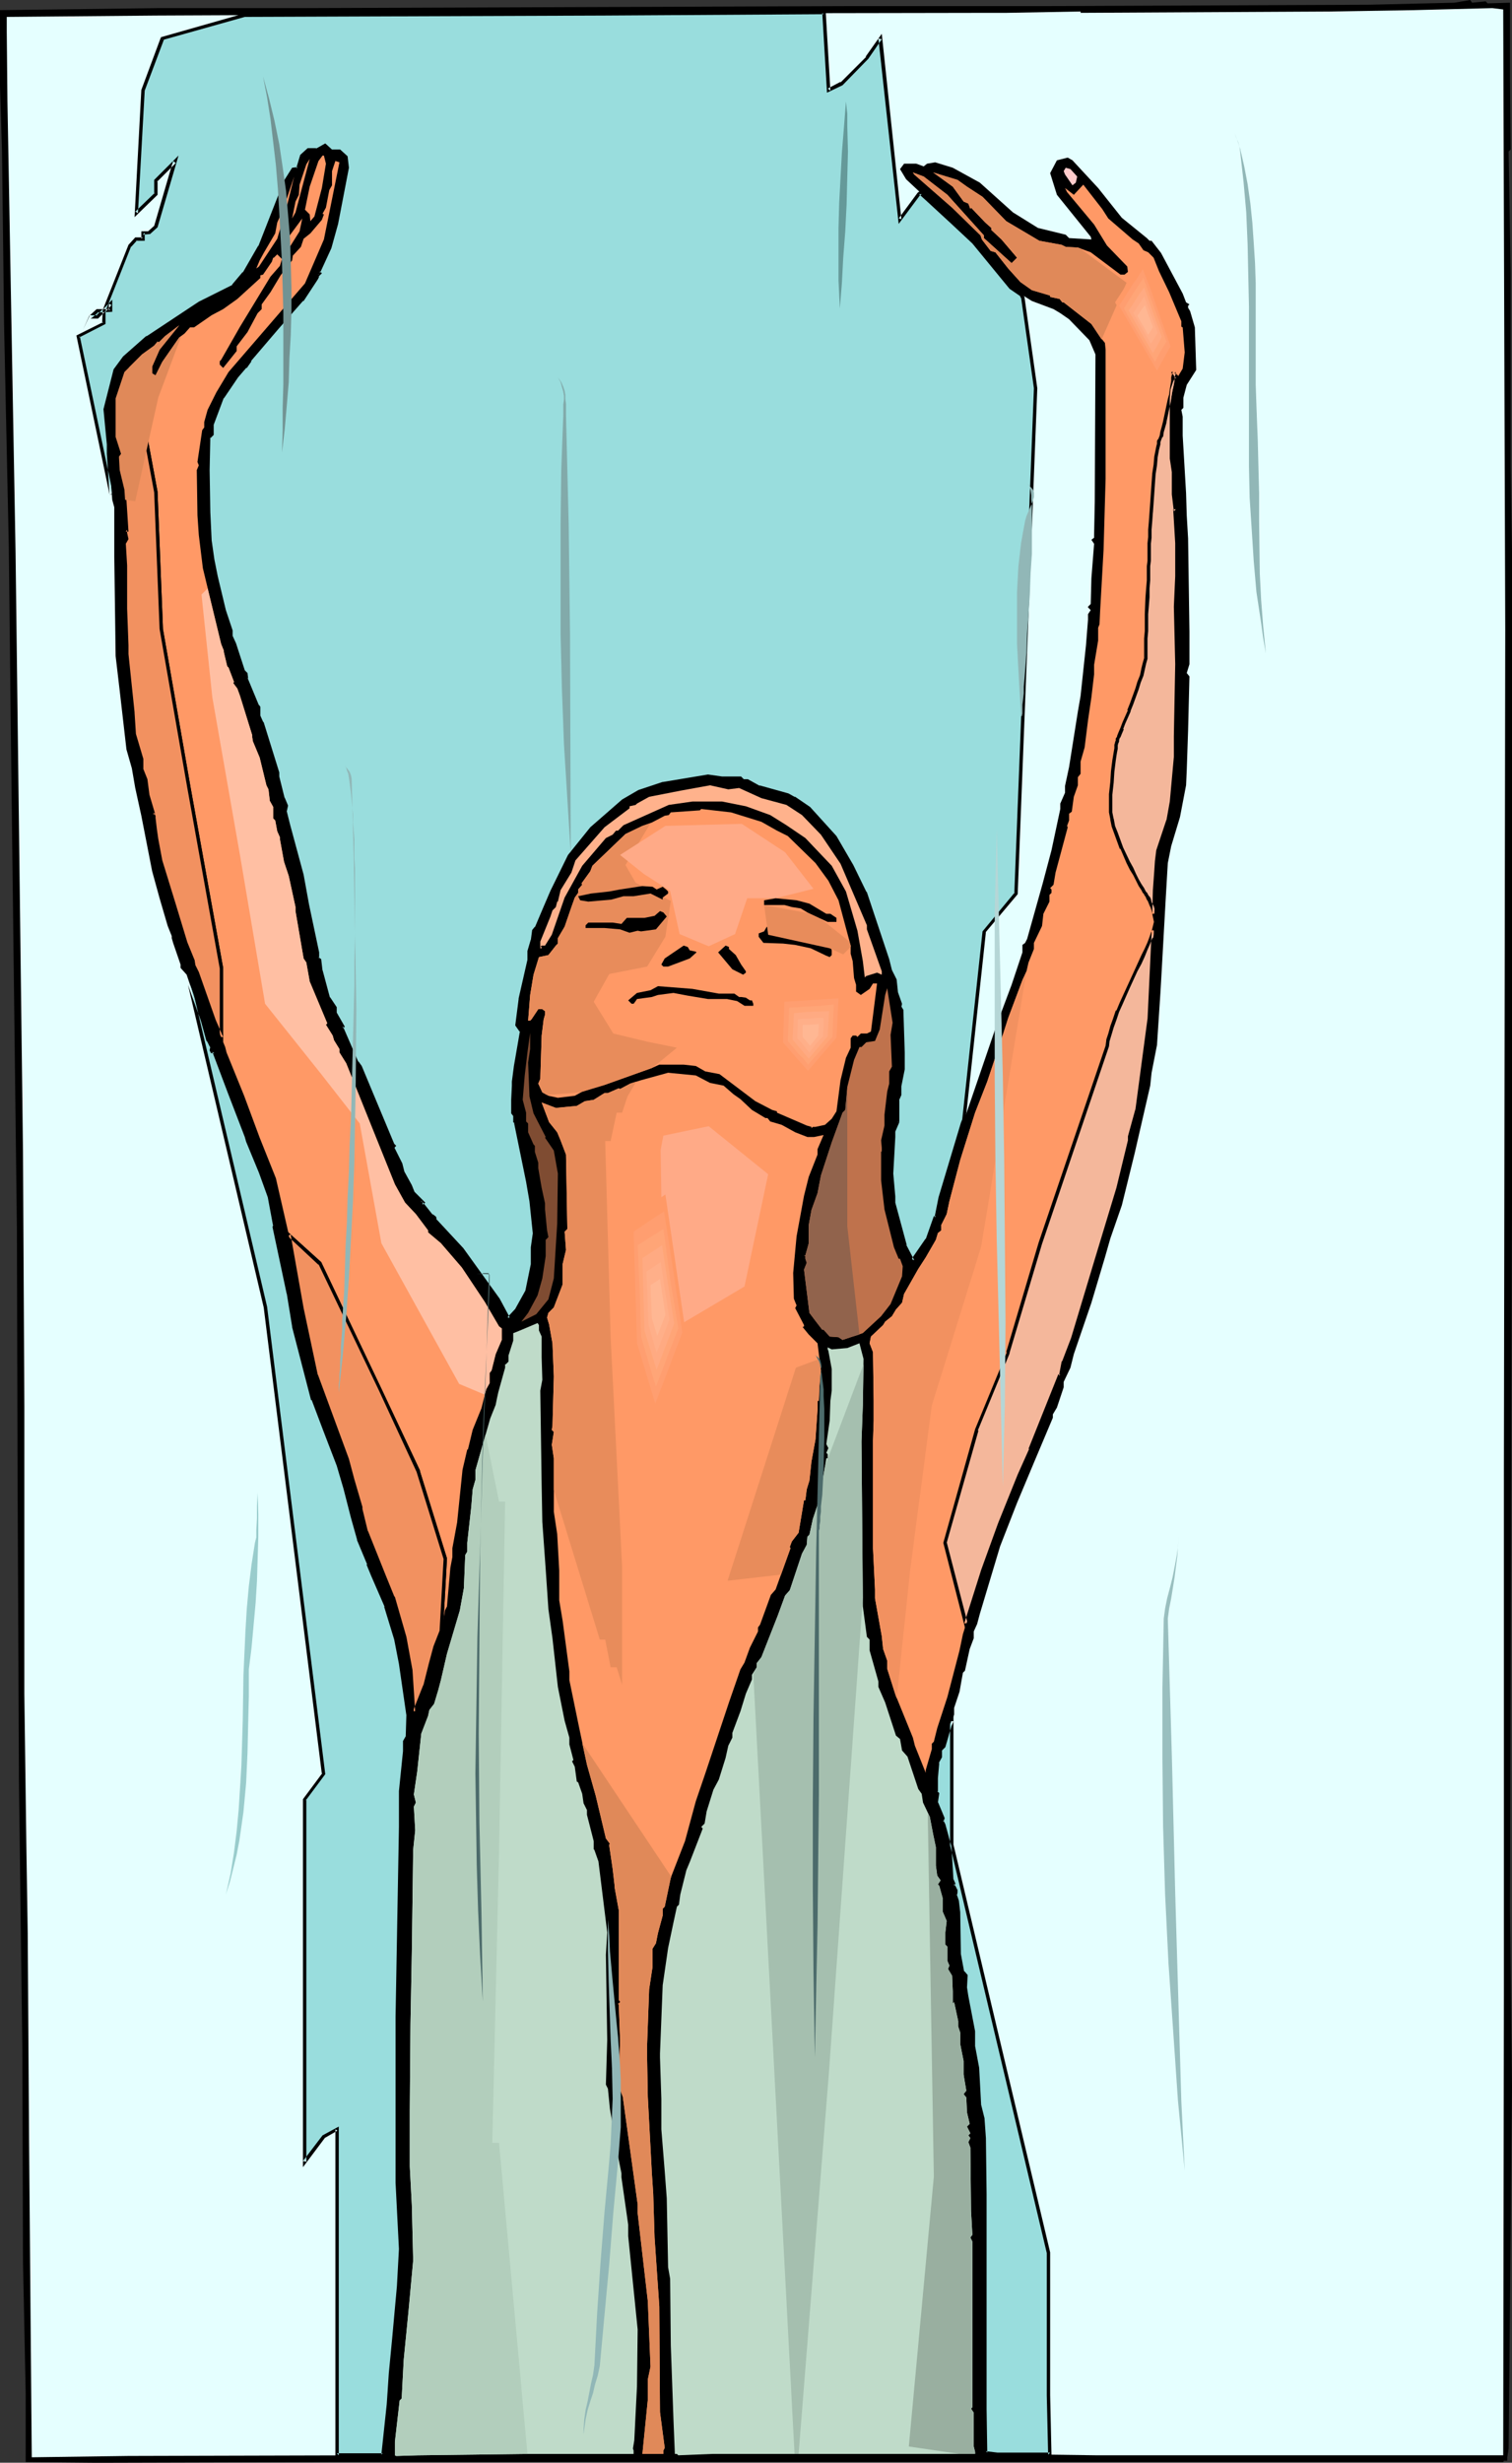 <?xml version="1.0" encoding="UTF-8" standalone="no"?>
<svg
   version="1.0"
   width="95.606mm"
   height="155.668mm"
   id="svg82"
   sodipodi:docname="Woman Stretching.wmf"
   xmlns:inkscape="http://www.inkscape.org/namespaces/inkscape"
   xmlns:sodipodi="http://sodipodi.sourceforge.net/DTD/sodipodi-0.dtd"
   xmlns="http://www.w3.org/2000/svg"
   xmlns:svg="http://www.w3.org/2000/svg">
  <rect width="100%" height="100%" fill="#333333" stroke="none"/>
  <sodipodi:namedview
     id="namedview82"
     pagecolor="#ffffff"
     bordercolor="#000000"
     borderopacity="0.25"
     inkscape:showpageshadow="2"
     inkscape:pageopacity="0.0"
     inkscape:pagecheckerboard="0"
     inkscape:deskcolor="#d1d1d1"
     inkscape:document-units="mm" />
  <defs
     id="defs1">
    <pattern
       id="WMFhbasepattern"
       patternUnits="userSpaceOnUse"
       width="6"
       height="6"
       x="0"
       y="0" />
  </defs>
  <path
     style="fill:#000000;fill-opacity:1;fill-rule:evenodd;stroke:none"
     d="m 355.044,0.323 0.485,0.485 5.333,-0.162 V 18.583 l 0.162,17.129 -0.485,0.485 0.485,29.086 v 45.892 l 0.323,20.684 v 154.804 l -0.485,169.347 0.485,42.337 -0.808,86.613 -0.323,2.101 v 0.808 h -0.808 l -0.162,0.323 H 80.64 l -57.531,0.162 -16.968,-0.162 v -16.321 L 5.495,540.361 5.333,488.975 4.525,425.631 4.202,354.369 4.04,293.611 2.586,174.357 2.101,130.566 0.97,77.402 0.485,36.196 0,20.522 V 2.424 L 37.654,1.939 H 71.591 L 203.298,1.454 h 47.188 L 327.41,1.131 347.61,0.646 351.327,0 351.812,0.646 Z"
     id="path1" />
  <path
     style="fill:#e5ffff;fill-opacity:1;fill-rule:evenodd;stroke:none"
     d="m 359.73,150.441 -0.323,201.989 V 476.694 l -0.162,109.882 h -97.124 l -23.756,-0.323 -2.747,-0.323 -0.162,-10.342 v -51.386 l -0.323,-13.412 -0.323,-4.525 -0.646,-3.232 -0.646,-9.049 -0.808,-5.009 v -3.717 l -1.616,-8.241 -0.485,-2.101 0.323,-2.909 -0.808,-0.808 -0.808,-4.201 -0.323,-10.18 -0.162,-2.585 -0.646,-1.454 0.323,-0.646 v -0.485 l -0.323,-0.323 -0.485,-1.131 0.323,-0.162 -0.485,-0.808 -0.323,-5.656 -0.323,-2.262 -1.293,-5.332 -0.646,-0.808 0.323,-0.808 -1.616,-3.717 0.323,-2.101 -0.323,-0.323 v -3.393 l 0.323,-3.717 0.808,-1.454 v -1.778 l 0.808,-0.808 1.293,-4.686 1.131,-2.747 v -1.616 l 1.293,-3.878 0.485,-2.747 0.323,-1.778 0.485,-0.485 1.131,-5.171 0.97,-2.585 v -1.616 l 0.808,-1.778 0.646,-2.424 4.848,-16.159 4.04,-10.342 4.202,-10.019 4.363,-10.342 v -0.808 l 0.97,-1.616 1.616,-4.848 v -1.293 l 1.616,-3.393 0.808,-3.232 4.202,-12.281 3.232,-10.827 1.293,-4.525 2.747,-7.918 3.07,-12.443 3.717,-16.159 0.323,-3.07 1.293,-6.625 0.808,-12.281 0.162,-2.747 1.131,-20.199 0.485,-8.241 0.808,-4.04 2.101,-6.948 1.454,-7.595 0.162,-3.555 0.323,-9.534 0.323,-12.927 -0.646,-0.808 0.646,-2.101 v -7.756 l -0.323,-22.3 -0.323,-5.494 -0.162,-5.333 -0.808,-13.735 v -4.525 l -0.323,-1.616 0.485,-0.485 v -2.424 l 0.808,-3.07 2.262,-3.555 -0.323,-10.18 -1.131,-3.878 -0.485,-0.808 v -0.485 l 0.323,-0.323 -0.808,-0.485 -0.808,-2.101 -5.171,-9.695 -2.262,-2.909 h -0.485 l -0.646,-0.646 -5.979,-4.848 -5.656,-7.11 -6.141,-6.625 -1.131,-0.646 -2.586,0.646 -1.616,3.07 1.616,5.171 8.08,10.019 0.162,0.646 -5.333,-0.323 -0.808,-0.808 -6.626,-1.616 -5.979,-3.717 -7.919,-7.11 -6.464,-3.555 -4.202,-1.293 -1.939,0.323 -0.808,0.646 -1.778,-0.646 h -2.909 l -0.97,1.293 1.454,2.424 5.01,4.686 6.141,5.656 5.01,4.686 6.626,8.241 2.101,2.585 5.171,3.232 5.171,1.939 1.616,0.97 2.101,1.454 4.848,5.009 1.454,3.393 -0.162,35.227 -0.162,7.918 v 0.646 l -0.646,0.485 0.646,0.97 -0.646,8.241 -0.162,6.14 -0.646,0.646 v 0.162 l 0.646,0.646 -0.646,0.97 v 1.293 l -0.485,6.14 -1.293,12.119 -0.646,3.717 -2.101,13.25 -0.97,4.525 v 1.616 l -1.131,2.585 v 1.293 l -2.101,9.857 -2.101,7.918 -3.717,13.25 -0.485,0.97 -0.646,0.485 v 1.778 l -2.586,7.756 -3.394,9.049 -8.242,24.077 -5.333,17.775 -1.131,4.686 h -0.162 l -1.939,5.333 -3.07,4.525 v 0.323 l -0.323,0.162 -1.939,-3.717 -2.586,-10.019 v -1.616 l -0.485,-5.494 0.485,-8.726 v -1.454 l 0.808,-2.101 v -5.332 l 0.646,-1.293 v -2.101 l 0.646,-3.878 v -4.04 l -0.162,-10.019 -0.485,-0.808 0.162,-0.808 -1.131,-2.585 -0.162,-3.07 -1.131,-2.262 -0.808,-2.747 -2.909,-8.726 -2.424,-7.11 -3.07,-6.464 -4.04,-6.787 -6.303,-6.948 -3.555,-2.424 -1.454,-0.808 -6.949,-1.778 -2.586,-1.616 h -1.293 l -0.485,-0.485 h -4.363 l -3.394,-0.646 -10.666,1.939 -5.818,1.778 -3.717,2.262 -7.757,6.625 -5.171,6.464 -4.202,8.564 -1.939,4.525 -1.778,4.201 -0.646,0.646 -0.162,2.262 -0.808,2.747 v 1.939 l -2.262,9.372 -0.808,6.14 1.131,1.616 -1.293,8.241 -0.646,3.717 v 0.97 l -0.162,3.393 v 3.07 l 0.485,0.485 v 1.616 l 0.323,0.162 2.909,14.058 0.808,4.848 0.808,7.595 -0.485,3.393 v 4.04 l -1.293,6.464 -2.586,4.363 -1.939,2.101 -2.424,-4.525 -8.727,-12.119 -6.464,-6.787 v -0.646 l -0.808,-0.485 -2.424,-2.909 0.323,-0.162 -2.262,-2.424 -0.646,-1.616 -1.778,-3.232 -0.646,-2.101 -1.778,-3.717 v -0.162 l 0.323,-0.323 -0.323,-0.323 -5.333,-12.604 -2.424,-5.979 -0.808,-0.97 -3.717,-8.564 0.323,-0.162 -1.778,-3.07 v -1.293 l -1.616,-2.424 -1.939,-6.464 -0.323,-2.585 -0.323,-0.323 v -1.454 l -2.424,-11.311 -1.293,-7.11 -3.232,-11.958 -0.808,-3.232 0.162,-1.293 -0.646,-1.939 -1.454,-5.009 v -0.97 l -3.717,-11.958 -0.646,-1.616 v -2.101 l -0.323,-0.323 -2.747,-6.625 v -0.97 l -0.808,-0.808 -2.101,-6.464 -0.808,-1.939 v -1.293 l -1.616,-4.686 -1.778,-8.241 -0.808,-3.878 -0.808,-4.686 -0.323,-6.787 -0.162,-10.019 0.162,-7.756 0.808,-0.808 v -2.424 l 2.424,-6.302 3.555,-5.171 1.939,-2.262 1.293,-1.616 6.464,-7.756 5.979,-6.625 3.394,-5.009 0.323,-0.808 0.323,-0.485 -0.162,-0.323 2.586,-5.817 1.616,-5.656 2.747,-13.412 -0.323,-2.585 -1.616,-1.293 h -1.778 l -1.616,-1.454 -2.101,1.131 h -1.939 l -1.454,1.293 -1.131,3.232 H 69.975 l -1.778,2.909 -6.141,15.674 -3.717,6.302 -2.586,3.07 -7.919,4.04 -12.605,8.241 -5.495,4.848 -2.101,2.909 -2.424,9.534 0.808,8.241 v 2.262 l 0.808,10.988 0.485,1.778 v 11.796 l 0.323,23.754 0.97,8.241 1.616,14.058 1.293,4.525 0.808,4.686 1.454,6.625 2.586,13.25 1.778,6.464 1.939,6.625 0.97,2.424 v 0.485 l 0.323,1.131 1.778,5.171 v 0.808 l 1.454,1.616 3.717,10.988 1.293,4.525 0.162,0.162 0.808,1.616 -0.162,0.808 0.162,0.162 h 0.646 l 3.717,9.857 3.878,10.665 0.323,0.97 3.07,7.433 2.262,5.817 1.293,6.948 -0.323,0.323 3.555,15.836 1.293,7.918 4.525,17.452 2.909,7.272 3.07,8.403 1.778,5.494 1.778,6.948 1.293,5.332 2.424,5.817 0.97,2.747 3.232,7.433 2.424,7.918 0.97,5.656 1.939,12.281 -0.323,5.333 -0.485,1.131 v 2.424 l -1.131,9.372 v 8.564 l -0.646,45.407 v 39.59 l 0.646,15.836 -0.485,8.888 -0.97,12.443 -0.808,8.564 -0.646,7.11 -1.293,12.281 -60.763,0.162 -23.109,0.323 -0.646,-75.625 -0.323,-49.608 -0.323,-20.845 -0.485,-36.358 V 335.948 L 5.495,275.19 3.717,131.858 1.778,24.239 1.616,7.595 V 4.04 L 37.169,3.717 144.312,3.232 237.235,3.07 h 3.394 L 258.243,2.747 v 0.323 l 59.632,-0.323 20.039,-0.323 18.746,-0.485 2.586,0.323 z"
     id="path2" />
  <path
     style="fill:#ff9966;fill-opacity:1;fill-rule:evenodd;stroke:none"
     d="m 77.893,39.105 -0.97,5.817 -1.778,6.787 -0.97,1.131 -0.162,-1.616 -1.131,-1.131 1.131,-5.494 2.101,-6.14 0.97,-1.293 h 0.323 z"
     id="path3" />
  <path
     style="fill:#ff9966;fill-opacity:1;fill-rule:evenodd;stroke:none"
     d="m 69.813,52.194 0.808,-4.04 0.808,-1.616 0.162,-2.424 1.616,-4.848 0.808,-1.293 -3.394,12.766 z"
     id="path4" />
  <path
     style="fill:#ff9966;fill-opacity:1;fill-rule:evenodd;stroke:none"
     d="m 77.408,57.203 -4.525,10.503 -18.261,21.168 -2.909,4.848 -2.101,4.201 -0.808,2.909 v 1.293 l -0.485,0.646 -1.131,7.595 0.323,0.808 -0.485,1.131 0.162,10.827 0.323,4.686 0.97,7.918 4.363,18.098 0.646,1.616 v 0.323 l 0.808,3.393 0.323,0.323 1.293,3.393 -0.162,0.323 0.97,1.293 0.646,1.778 2.909,9.372 v 0.485 l 0.162,0.97 1.616,3.878 1.616,6.625 0.485,0.97 0.323,2.747 0.808,1.454 v 2.747 l 0.485,0.485 0.485,2.585 0.646,1.454 v 0.485 l 0.97,5.332 1.131,3.393 1.616,7.433 v 0.97 l 1.939,11.311 0.646,0.97 0.808,4.525 4.202,10.019 -0.323,0.323 1.616,2.585 0.323,1.131 1.293,2.101 v 0.808 l 1.616,2.585 6.949,17.29 4.687,11.635 2.424,4.363 2.586,2.747 2.909,3.878 v 0.485 l 3.07,2.585 5.01,5.817 5.495,8.241 3.394,5.817 0.646,0.485 v 2.747 l -1.454,3.393 -0.97,3.878 -0.485,0.646 v 2.424 l -0.808,1.454 -1.131,4.525 -2.101,5.171 -1.131,4.686 h -0.162 l -1.131,4.848 -1.293,12.604 -1.131,6.14 v 2.101 l -0.485,2.585 -0.808,9.211 -0.485,0.97 -0.808,4.686 -1.616,4.04 -0.97,4.201 -1.454,5.009 -2.262,6.14 -0.323,0.323 -0.808,-10.019 -1.293,-8.08 -2.909,-9.534 -2.101,-5.171 -4.363,-10.342 -1.293,-5.332 v -0.646 l -1.778,-6.464 -1.293,-4.848 -7.434,-20.199 -3.394,-15.998 -2.747,-15.513 -3.555,-15.513 -3.878,-9.695 -3.717,-10.019 -4.202,-10.342 -0.323,-1.293 -2.586,-6.302 -4.04,-11.473 -0.808,-1.616 -0.162,-1.131 -1.939,-4.363 -2.586,-9.049 -3.232,-10.665 -1.131,-5.009 -0.162,-2.424 -0.323,-2.585 v -0.646 l -0.485,-0.485 0.162,-0.323 -1.293,-4.201 -0.485,-3.555 -0.808,-2.424 v -2.424 l -1.778,-6.14 -0.323,-5.009 -1.616,-14.058 v -2.101 l -0.162,-8.726 v -10.342 l -0.323,-5.332 0.485,-1.131 -0.162,-1.293 v -0.808 h 0.162 l -0.485,-9.534 -1.131,-4.686 -0.162,-2.909 V 109.074 l 0.485,-0.646 -1.293,-4.04 v -9.211 l 2.101,-6.302 4.202,-4.201 2.909,-2.101 0.808,-0.97 0.323,0.162 1.454,-1.454 3.394,-2.585 -4.687,5.817 -1.778,4.04 v 1.616 l 0.808,0.485 1.616,-3.232 4.04,-5.817 1.293,-0.97 1.293,-1.454 h 0.97 l 4.202,-2.909 2.747,-1.454 3.394,-2.424 5.495,-5.009 v -0.646 l 0.646,-0.162 2.101,-3.07 0.323,-0.97 h 0.162 l 0.808,-0.808 1.131,1.131 -0.485,1.616 -2.262,2.585 -7.272,11.958 -4.525,7.918 -0.323,0.323 v 0.808 l 0.808,0.808 3.232,-4.04 v -1.131 l 2.586,-3.393 2.424,-4.525 0.97,-0.97 v -1.131 l 2.101,-2.909 2.424,-4.04 2.747,-3.555 0.162,-1.131 1.939,-2.101 0.646,-1.939 1.616,-1.293 2.747,-3.232 0.485,-1.293 -0.323,-0.162 0.808,-1.454 0.808,-4.201 0.646,-1.131 v -3.393 l 0.808,-2.424 0.97,0.323 z"
     id="path5" />
  <path
     style="fill:#ffcccc;fill-opacity:1;fill-rule:evenodd;stroke:none"
     d="m 257.435,42.175 -0.323,1.454 -0.808,0.646 -1.778,-2.585 -0.323,-0.808 0.485,-0.808 1.131,0.323 z"
     id="path6" />
  <path
     style="fill:#ff9966;fill-opacity:1;fill-rule:evenodd;stroke:none"
     d="m 226.407,46.538 8.727,9.695 v 0.646 l 6.626,5.979 1.293,-1.293 -3.717,-4.363 -2.424,-2.262 v -0.485 l -1.454,-1.293 -3.394,-3.555 -0.162,0.323 -0.485,-1.293 -1.131,-0.485 -2.586,-3.555 -4.687,-3.393 5.818,1.778 2.262,1.616 3.717,2.424 5.656,5.817 3.555,2.101 4.363,2.585 5.333,0.97 0.97,0.485 2.909,0.162 3.07,1.131 7.111,5.333 h 0.97 l 0.808,-0.646 -0.162,-1.293 -4.848,-5.009 -3.07,-5.009 -6.464,-7.756 -0.485,-0.97 2.101,1.616 2.262,-2.424 4.525,5.817 1.454,2.262 5.818,5.009 1.454,0.97 1.131,1.616 1.131,0.485 1.293,1.293 1.293,3.232 2.424,5.009 2.909,6.948 v 1.293 l 0.323,0.162 0.485,5.979 -0.485,3.878 -1.939,3.232 -0.485,1.939 -0.323,1.939 v 14.382 l 0.646,3.232 v 5.171 l 0.485,4.04 h -0.323 l 0.646,7.756 v 7.918 l -0.323,7.272 0.323,13.735 -0.323,17.129 v 5.171 l -1.131,10.503 -0.808,4.525 -2.424,7.11 -0.162,2.747 -0.323,2.262 -0.162,4.525 -0.323,10.18 -0.97,20.684 -2.909,21.653 -1.939,6.464 v 0.97 l -2.747,11.15 -5.333,17.775 -5.495,18.26 -2.101,5.494 -0.808,3.555 h -0.162 l -6.949,17.452 -2.586,6.14 -4.848,11.635 -4.04,11.15 -4.687,15.19 -0.808,3.878 -2.909,11.15 -2.424,7.433 -0.808,3.232 -0.485,0.485 v 1.293 l -1.454,5.009 v 0.646 l -2.586,-6.464 -0.485,-1.939 -4.202,-10.342 -1.939,-6.14 v -1.939 l -0.97,-2.747 -0.323,-3.07 -1.616,-9.049 v -2.101 l -0.485,-9.857 v -25.693 l 0.162,-4.848 v -4.686 l -0.162,-11.635 -0.808,-2.101 0.323,-1.616 2.909,-2.747 0.485,-0.808 1.616,-1.293 0.97,-1.616 1.454,-1.616 0.485,-2.101 3.394,-5.979 1.778,-2.747 2.424,-4.201 0.485,-1.616 0.808,-0.646 v -1.293 l 1.293,-2.585 0.646,-3.07 2.586,-9.857 3.555,-11.311 2.909,-7.433 3.717,-11.15 1.293,-4.04 3.394,-9.049 0.97,-2.101 0.485,-2.101 1.293,-3.232 v -1.454 l 1.939,-4.04 0.323,-2.909 1.454,-2.909 v -1.616 l 0.485,-0.485 v -0.808 l -0.323,-0.323 0.808,-0.808 0.485,-2.909 1.131,-4.201 1.778,-6.625 -0.162,-0.323 0.485,-1.293 v -1.616 l 0.646,-0.485 0.485,-3.555 0.97,-2.747 v -1.939 l 0.646,-0.808 v -2.909 l 0.97,-3.393 0.808,-6.464 0.808,-5.494 0.646,-5.494 v -2.262 l 0.97,-5.817 v -3.07 l 0.323,-0.808 0.162,-3.393 0.808,-14.382 0.485,-16.967 V 83.543 l -0.162,-1.616 -1.293,-1.616 -1.939,-2.909 -6.626,-5.171 h -0.323 l -0.646,-0.808 -2.262,-0.485 v -0.323 l -4.363,-1.293 -2.747,-1.939 -2.909,-3.232 -3.07,-3.878 -1.131,-0.323 -2.101,-2.747 -0.323,-0.97 -6.787,-6.625 -9.05,-7.918 -0.323,-0.485 2.586,0.97 z"
     id="path7" />
  <path
     style="fill:#ff9966;fill-opacity:1;fill-rule:evenodd;stroke:none"
     d="m 66.258,57.042 -4.363,6.625 -0.646,0.485 0.808,-1.939 0.97,-1.778 2.747,-4.686 0.485,-2.585 0.646,-1.454 v -0.646 l 0.808,-1.131 2.586,-7.756 -1.616,6.625 z"
     id="path8" />
  <path
     style="fill:#ff9966;fill-opacity:1;fill-rule:evenodd;stroke:none"
     d="m 69.167,59.142 -0.808,0.808 -0.485,-0.485 1.131,-2.909 3.232,-4.363 -0.646,3.07 z"
     id="path9" />
  <path
     style="fill:#ffb28c;fill-opacity:1;fill-rule:evenodd;stroke:none"
     d="m 176.633,188.254 5.333,2.424 5.979,1.616 3.717,2.424 4.525,4.686 4.687,6.948 6.303,14.705 v 0.97 l 3.555,10.019 v 0.808 l -1.131,-0.485 -2.586,0.808 -0.323,0.323 v 0.162 l -0.485,-4.04 -1.293,-7.272 -2.747,-9.372 -3.394,-6.14 -6.303,-6.625 -4.525,-3.07 -3.878,-2.424 -5.818,-2.101 -5.656,-1.131 h -7.111 l -5.656,0.808 -10.827,4.848 -1.293,1.293 h -0.485 l -0.808,0.97 -1.616,0.808 -5.656,6.625 -4.202,7.595 -3.07,8.888 -1.616,2.585 h -0.808 l -0.323,0.323 h 0.323 v 0.323 h -0.323 v -1.616 l 2.424,-5.979 0.485,-1.454 0.808,-0.808 0.323,-1.293 h 0.162 l 0.646,-2.747 2.586,-4.201 0.97,-2.909 6.949,-7.918 5.979,-4.525 v -0.485 l 1.454,-0.323 0.323,-0.323 2.909,-1.616 7.434,-1.454 7.111,-1.293 4.363,0.97 z"
     id="path10" />
  <path
     style="fill:#ff9966;fill-opacity:1;fill-rule:evenodd;stroke:none"
     d="m 181.966,196.333 3.717,2.101 2.586,1.293 6.626,6.464 3.07,4.201 2.424,4.686 2.909,10.827 v 1.939 l 0.485,1.778 0.323,4.04 0.485,1.616 v 1.616 l 1.131,0.808 2.101,-1.454 0.808,-1.293 h 0.97 l -1.454,11.473 -0.97,0.485 h -1.454 l -0.808,0.808 -0.323,-0.323 h -0.808 l -0.485,0.646 v 2.262 l -1.131,2.424 -1.293,5.333 -0.97,7.433 -1.131,1.778 -1.616,1.454 -2.262,0.485 H 194.248 l -0.323,0.323 v -0.323 l -1.131,-0.323 -7.111,-3.07 v -0.323 l -1.131,-0.323 -4.04,-2.101 -8.565,-6.464 -3.394,-0.646 -2.262,-1.293 -2.909,-0.323 h -5.818 l -1.778,0.808 -11.312,4.04 -3.232,0.97 -2.101,0.646 -1.778,0.97 -4.04,0.485 -2.262,-0.485 -1.454,-0.808 -0.97,-2.101 0.485,-1.131 0.323,-10.342 0.485,-3.878 0.323,-1.131 v -0.808 l -0.646,-0.485 h -0.97 l -1.616,2.424 -0.323,0.323 h -0.485 l 0.485,-6.14 0.808,-4.848 1.293,-4.201 2.262,-0.485 1.778,-2.262 0.485,-0.485 v -1.293 l 1.616,-2.747 1.616,-4.686 0.808,-2.262 0.808,-1.131 v -0.808 l 0.97,-1.131 -0.162,-0.323 2.101,-2.909 0.485,-1.293 7.919,-7.595 4.04,-1.939 2.262,-0.808 3.07,-1.616 0.97,-0.162 0.485,-0.646 6.949,-0.485 0.323,-0.323 7.111,0.808 z"
     id="path11" />
  <path
     style="fill:#e88c5b;fill-opacity:1;fill-rule:evenodd;stroke:none"
     d="m 155.463,196.656 -5.979,10.019 2.424,4.201 8.403,4.363 -1.293,8.564 -4.363,7.11 -9.05,1.778 -3.717,6.625 4.687,7.595 8.08,1.939 7.111,1.454 -5.495,4.525 -0.485,0.323 -11.312,4.04 -3.232,0.97 -2.101,0.646 -0.485,0.162 -7.919,0.646 -1.131,-0.646 -0.97,-2.101 0.485,-1.131 0.323,-10.342 0.485,-3.878 0.323,-1.131 v -0.808 l -0.646,-0.485 h -0.97 l -1.616,2.424 -0.323,0.323 h -0.485 l 0.485,-6.14 0.808,-4.848 1.293,-4.201 2.262,-0.485 1.778,-2.262 0.485,-0.485 v -1.293 l 1.616,-2.747 1.616,-4.686 0.808,-2.262 0.808,-1.131 v -0.808 l 0.97,-1.131 -0.162,-0.323 2.101,-2.909 0.485,-1.293 7.919,-7.595 4.04,-1.939 z"
     id="path12" />
  <path
     style="fill:#ffaa87;fill-opacity:1;fill-rule:evenodd;stroke:none"
     d="m 159.018,197.303 18.261,-0.485 10.343,6.787 6.787,8.726 -9.05,2.262 h -6.787 l -2.909,8.564 -6.303,2.909 -6.949,-2.909 -2.262,-10.342 -6.303,-4.04 -5.656,-4.525 z"
     id="path13" />
  <path
     style="fill:#000000;fill-opacity:1;fill-rule:evenodd;stroke:none"
     d="m 156.917,212.492 1.454,-0.646 0.808,0.646 0.485,0.485 v 0.485 l -1.293,0.97 v 0.485 l -2.909,-1.454 -4.04,0.646 h -2.424 l -2.909,0.808 -5.495,0.485 -1.939,-0.323 -0.485,-0.97 3.07,-0.646 4.363,-0.485 2.586,-0.485 5.333,-0.808 2.424,0.162 z"
     id="path14" />
  <path
     style="fill:#000000;fill-opacity:1;fill-rule:evenodd;stroke:none"
     d="m 159.342,218.956 -2.586,3.07 -3.555,0.485 -0.808,-0.162 -1.939,0.485 -2.262,-0.808 -3.717,-0.323 h -4.525 v -0.646 l 0.646,-0.646 h 5.818 l 2.101,0.323 1.293,-1.454 h 4.202 l 2.424,-0.485 1.293,-1.131 0.808,0.323 z"
     id="path15" />
  <path
     style="fill:#000000;fill-opacity:1;fill-rule:evenodd;stroke:none"
     d="m 184.552,222.834 1.939,0.808 h 1.454 l 2.424,0.646 3.394,0.646 2.747,0.97 0.646,-0.485 h 1.131 l 0.485,1.616 v 1.131 l -0.485,0.485 -0.808,-0.323 -3.717,-1.778 -3.717,-0.808 -2.909,-0.323 -4.687,-0.162 -1.131,-1.454 v -0.808 l 1.293,-0.485 0.646,-1.131 1.293,0.97 z"
     id="path16" />
  <path
     style="fill:#000000;fill-opacity:1;fill-rule:evenodd;stroke:none"
     d="m 164.836,227.036 1.454,0.323 0.162,0.162 -1.616,1.454 -5.171,1.939 h -1.131 l -0.485,-0.485 0.808,-1.454 4.525,-3.07 0.97,0.323 z"
     id="path17" />
  <path
     style="fill:#000000;fill-opacity:1;fill-rule:evenodd;stroke:none"
     d="m 174.209,226.712 1.616,1.454 1.293,2.262 1.131,1.616 v 0.323 l -0.646,0.485 -2.586,-1.293 -3.394,-4.04 1.778,-1.616 0.808,0.323 z"
     id="path18" />
  <path
     style="fill:#000000;fill-opacity:1;fill-rule:evenodd;stroke:none"
     d="m 171.785,237.377 h 3.717 l 1.131,0.808 h 0.485 l 1.131,0.162 0.97,0.646 h 0.485 l 0.323,0.808 v 0.485 H 177.926 l -1.778,-1.131 -2.424,-0.485 h -4.525 l -4.848,-0.808 -3.394,-0.646 -3.717,0.485 -1.454,0.485 -3.555,0.485 -0.323,0.485 -0.485,0.646 h -0.485 l -0.808,-0.808 2.101,-1.778 3.232,-0.646 1.778,-0.97 8.242,0.646 z"
     id="path19" />
  <path
     style="fill:#bf724c;fill-opacity:1;fill-rule:evenodd;stroke:none"
     d="m 212.832,247.234 0.323,7.595 -0.646,1.131 v 2.909 l -0.485,1.939 -0.646,5.494 v 2.585 l -0.808,3.555 0.162,1.778 v 0.97 l -0.162,-0.162 v 6.948 l 0.808,6.948 2.262,9.049 1.131,2.747 h 0.323 l 0.646,1.778 -0.162,2.424 -2.747,6.625 -2.262,2.909 -4.363,4.04 -2.909,0.97 -1.939,0.646 -0.97,-0.646 -2.101,-0.162 -1.454,-1.616 h -0.323 l -1.616,-2.101 -1.454,-1.939 -1.293,-10.342 0.646,-1.616 -0.323,-0.97 v -0.646 l -0.323,-0.162 h 0.323 l 0.808,-2.909 v -4.363 l 0.646,-3.555 1.454,-4.04 0.808,-4.201 2.586,-7.918 2.586,-7.11 0.646,-0.646 0.485,-5.494 1.616,-6.464 1.293,-3.07 h 0.485 l 1.131,-1.131 2.101,-0.323 1.131,-2.747 1.293,-8.241 0.485,-1.616 1.293,8.241 z"
     id="path20" />
  <path
     style="fill:#7f4c32;fill-opacity:1;fill-rule:evenodd;stroke:none"
     d="m 126.213,253.86 0.323,8.08 0.97,4.04 2.909,5.656 -0.162,0.162 2.101,3.07 0.97,5.494 -0.162,11.958 -0.808,13.089 -1.293,5.009 -2.909,3.555 -3.555,1.778 1.616,-2.101 2.262,-4.201 1.131,-4.04 0.808,-5.332 v -3.878 l 0.646,-0.646 -0.323,-1.616 -0.485,-5.009 v -1.454 l -0.808,-3.717 -0.808,-4.686 v -1.293 l -0.808,-2.585 v -1.454 l -0.323,-0.323 -1.293,-2.909 v -2.101 l -0.485,-0.485 v -2.101 l -0.808,-3.07 0.485,-5.817 0.646,-5.494 0.646,-4.686 v 3.878 z"
     id="path21" />
  <path
     style="fill:#ff9966;fill-opacity:1;fill-rule:evenodd;stroke:none"
     d="m 169.684,258.707 3.232,0.646 2.424,2.101 1.616,1.131 2.747,2.585 3.232,1.939 h 0.485 l 0.646,0.808 2.747,0.808 3.232,1.778 2.909,1.131 h 1.616 l 2.262,-0.485 -1.454,3.393 v 1.293 l -2.101,5.333 -1.131,4.525 -1.778,9.695 -0.808,8.726 0.162,6.14 0.646,1.616 -0.323,0.646 2.101,4.04 v 0.323 l -0.323,0.162 1.454,1.778 2.101,2.101 0.808,6.464 -0.323,3.555 -0.162,3.717 h -0.323 v 2.101 l -0.485,7.11 -0.97,5.333 -0.485,4.525 -0.646,2.101 -0.323,2.585 h -0.323 l -1.293,7.756 -1.616,2.101 -0.485,1.293 0.162,0.323 -3.555,9.857 -1.131,1.293 -2.586,7.11 -0.485,0.646 v 0.97 l -1.939,3.878 -1.293,3.555 -0.97,1.616 -2.747,7.918 -2.586,7.756 -3.07,9.211 -2.262,6.625 -2.586,9.534 -3.394,8.726 -1.454,6.948 -0.485,0.485 v 1.616 l -1.131,4.201 -0.485,2.424 -0.808,1.293 v 4.363 l -0.808,5.333 -0.485,13.089 v 3.717 l 0.162,8.888 0.97,18.26 0.323,4.848 0.323,10.503 1.131,16.482 0.162,25.208 1.131,8.564 -0.323,0.646 v 0.808 h -5.01 l 1.293,-12.927 v -4.848 l 0.646,-3.07 -0.646,-15.674 -2.424,-21.007 v -2.101 l -3.555,-25.693 -0.97,-2.585 0.323,-10.988 -0.323,-8.403 -0.162,-0.323 h 0.162 l 0.323,-0.323 v -0.162 l -0.323,-0.323 v -21.492 l -0.97,-5.333 v -0.323 l -0.485,-4.201 -0.808,-5.494 v -0.323 l 0.162,-0.162 -0.97,-1.293 -2.424,-10.18 -2.101,-7.433 -1.939,-9.211 -2.262,-10.988 v -2.101 l -1.616,-12.119 -0.808,-4.848 v -7.11 l -0.485,-8.726 -0.808,-5.333 v -12.766 l -0.485,-3.232 0.485,-3.07 -0.485,-0.485 0.162,-0.97 0.323,-11.796 -0.323,-7.918 -0.808,-4.525 -0.485,-1.616 0.323,-1.131 1.293,-1.293 2.101,-5.494 v -4.848 l 0.808,-3.393 -0.323,-4.363 0.646,-0.646 -0.323,-17.775 -1.293,-3.393 -0.808,-1.939 -1.939,-2.424 -1.778,-4.686 3.394,1.293 5.01,-0.485 1.939,-1.131 2.101,-0.323 2.586,-1.616 h 0.808 l 2.586,-1.131 0.323,0.162 2.424,-1.293 2.586,-0.808 6.464,-1.778 6.626,0.646 z"
     id="path22" />
  <path
     style="fill:#bfdbc9;fill-opacity:1;fill-rule:evenodd;stroke:none"
     d="m 128.798,317.85 0.646,1.454 v 5.009 l 0.162,5.333 -0.485,2.585 0.323,22.461 0.162,8.888 0.808,11.311 0.646,9.534 0.97,6.948 1.293,11.635 1.616,8.08 1.131,4.04 v 1.616 l 0.97,3.717 -0.323,0.323 0.646,1.293 0.485,3.555 0.323,0.162 0.97,2.747 0.323,2.262 0.808,1.616 v 1.131 l 1.616,6.302 v 1.939 l 0.162,0.162 0.97,2.747 2.101,16.967 -0.323,5.333 0.323,20.36 -0.323,10.665 0.485,0.97 0.485,4.848 1.939,11.311 0.808,4.04 v 0.97 l 1.616,11.311 v 2.747 l 2.262,22.3 -0.162,13.574 -0.646,12.927 -0.323,1.939 0.162,0.485 v 0.808 H 125.405 l -25.533,0.323 -5.171,0.162 -0.323,-0.162 v -3.232 l 1.131,-9.857 0.485,-0.485 0.485,-9.211 1.131,-11.473 1.131,-12.281 -0.323,-13.25 -0.485,-9.211 v -13.25 l 0.162,-20.684 0.323,-17.29 0.323,-24.4 0.485,-4.686 -0.323,-5.656 0.485,-0.97 -0.485,-1.939 0.808,-5.494 0.97,-9.049 1.616,-4.201 0.323,-1.454 1.131,-1.454 0.97,-3.232 0.646,-2.424 1.454,-6.302 3.07,-10.342 0.97,-5.333 0.323,-7.918 0.485,-0.808 v -2.101 l 0.97,-8.726 0.323,-4.04 0.646,-2.262 v -2.262 l 3.555,-12.443 1.293,-3.232 0.323,-1.616 0.323,-1.454 1.616,-5.817 v -0.808 h 0.162 l 0.646,-0.646 v -1.454 l 1.131,-3.555 v -1.778 l 1.616,-0.646 4.202,-1.778 0.323,0.485 z"
     id="path23" />
  <path
     style="fill:#bfdbc9;fill-opacity:1;fill-rule:evenodd;stroke:none"
     d="m 206.207,335.625 -0.323,8.726 0.323,39.428 0.97,7.272 0.646,0.646 v 2.585 l 2.101,7.433 v 1.293 l 1.616,3.717 2.586,7.918 0.97,0.808 0.485,2.747 1.293,1.454 2.586,7.756 0.808,1.131 0.323,2.101 1.616,3.393 0.808,4.201 0.646,3.07 v 4.363 l 0.323,2.424 0.808,1.131 -0.646,0.97 0.323,0.323 0.808,2.909 v 3.232 l 0.97,2.262 -0.323,2.747 v 2.909 l 0.485,0.485 v 3.393 l 0.485,1.131 -0.323,0.808 0.97,1.616 0.162,3.717 v 2.909 l 0.323,-0.323 0.97,4.525 v 1.293 l 0.485,1.454 v 2.747 l 0.808,4.04 v 3.232 l 0.646,3.878 -0.646,0.808 0.646,0.808 0.162,3.555 0.646,2.747 -0.646,0.646 0.808,1.616 -0.485,0.485 0.485,0.646 -0.485,0.97 0.485,1.293 0.162,15.19 0.323,5.656 -0.485,0.646 0.485,0.97 v 39.59 l -0.323,0.323 0.646,0.97 v 8.08 l 0.323,1.293 v 0.485 h -62.864 l -8.08,0.323 -0.323,-0.323 h -0.485 l -0.323,-7.918 -0.646,-17.937 -0.162,-15.998 -0.485,-2.747 -0.323,-16.482 -0.485,-6.464 -0.808,-10.019 v -7.272 l -0.323,-9.857 v -0.97 l 0.646,-16.321 1.293,-8.888 1.293,-6.14 0.808,-3.717 0.485,-0.485 0.323,-2.424 1.454,-5.817 0.808,-1.939 3.07,-7.918 v -0.162 l -0.323,-0.323 0.808,-0.808 0.485,-2.909 1.616,-5.171 1.293,-2.424 1.616,-5.171 0.646,-2.909 0.97,-1.939 v -1.131 l 1.939,-5.171 1.293,-4.201 1.454,-3.393 v -1.131 l 1.131,-1.778 v -0.97 l 1.131,-1.454 3.878,-9.857 1.778,-4.848 1.131,-1.293 2.909,-8.726 1.131,-2.101 0.162,-1.939 0.485,-0.485 0.808,-3.717 1.616,-4.848 1.293,-7.756 0.323,-1.939 h 0.323 v -0.97 l -0.323,-0.323 0.485,-1.131 -0.485,-0.97 0.808,-5.656 0.162,-4.686 0.323,-2.424 v -5.171 l -0.808,-4.363 -0.162,-0.323 v -0.485 l 0.97,0.485 3.717,-0.323 2.909,-1.131 0.97,3.717 z"
     id="path24" />
  <path
     style="fill:#b2cebc;fill-opacity:1;fill-rule:evenodd;stroke:none"
     d="m 116.032,342.735 3.232,15.998 h 1.454 l -1.454,83.543 -1.616,69.646 h 1.616 l 6.787,74.332 h -0.646 l -25.533,0.323 -5.171,0.162 -0.323,-0.162 v -3.232 l 1.131,-9.857 0.485,-0.485 0.485,-9.211 1.131,-11.473 1.131,-12.281 -0.323,-13.25 -0.485,-9.211 v -13.25 l 0.162,-20.684 0.323,-17.29 0.323,-24.4 0.485,-4.686 -0.323,-5.656 0.485,-0.97 -0.485,-1.939 0.808,-5.494 0.97,-9.049 1.616,-4.201 0.323,-1.454 1.131,-1.454 0.97,-3.232 0.646,-2.424 1.454,-6.302 3.07,-10.342 0.97,-5.333 0.323,-7.918 0.485,-0.808 v -2.101 l 0.97,-8.726 0.323,-4.04 0.646,-2.262 v -2.262 z"
     id="path25" />
  <path
     style="fill:#a5bfaf;fill-opacity:1;fill-rule:evenodd;stroke:none"
     d="m 180.027,399.938 9.858,186.315 h 0.97 l 7.272,-91.461 8.08,-113.114 -0.323,-37.328 0.323,-8.726 0.162,-9.695 -9.05,23.915 -0.162,0.485 -1.293,7.756 -1.616,4.848 -0.808,3.717 -0.485,0.485 -0.162,1.939 -1.131,2.101 -2.909,8.726 -1.131,1.293 -1.778,4.848 -3.878,9.857 -1.131,1.454 v 0.97 z"
     id="path26" />
  <path
     style="fill:#99dddd;fill-opacity:1;fill-rule:evenodd;stroke:none"
     d="M 250.971,586.414 250.648,572.194 V 538.098 L 227.377,440.659 V 411.088 l -0.485,1.293 -1.293,4.686 -0.808,0.808 v 1.778 l -0.808,1.454 -0.323,3.717 v 3.393 l 0.323,0.323 -0.323,2.101 1.616,3.717 -0.323,0.808 0.646,0.808 1.293,5.332 0.323,2.262 0.323,5.656 0.485,0.808 -0.323,0.162 0.485,1.131 0.323,0.323 v 0.485 l -0.323,0.646 0.646,1.454 0.162,2.585 0.323,10.18 0.808,4.201 0.808,0.808 -0.323,2.909 0.485,2.101 1.616,8.241 v 3.717 l 0.808,5.009 0.646,9.049 0.646,3.232 0.323,4.525 0.323,13.412 v 51.386 l 0.162,10.342 2.747,0.323 z M 38.785,9.211 34.098,21.653 32.482,50.901 37.169,46.377 V 44.761 43.145 l 4.687,-4.525 -4.687,15.351 -1.454,1.616 h -1.616 v 1.454 h -1.616 l -1.454,1.616 -6.141,15.513 -1.616,1.454 h -1.616 l -1.454,3.232 1.454,-3.232 1.616,-1.454 h 1.616 1.454 v -1.616 l -1.454,1.616 v 1.454 1.616 l -6.141,3.07 7.919,37.812 -0.646,-9.695 v -2.262 l -0.808,-8.241 2.424,-9.534 2.101,-2.909 5.495,-4.848 12.605,-8.241 7.919,-4.04 2.586,-3.07 3.717,-6.302 6.141,-15.674 1.778,-2.909 h 1.131 l 1.131,-3.232 1.454,-1.293 h 1.939 l 2.101,-1.131 1.616,1.454 h 1.778 l 1.616,1.293 0.323,2.585 -2.747,13.412 -1.616,5.656 -2.586,5.817 0.162,0.323 -0.323,0.485 -0.323,0.808 -3.394,5.009 -5.979,6.625 -6.464,7.756 -1.293,1.616 -1.939,2.262 -3.555,5.171 -2.424,6.302 v 2.424 l -0.808,0.808 -0.162,7.756 0.162,10.019 0.323,6.787 0.808,4.686 0.808,3.878 1.778,8.241 1.616,4.686 v 1.454 l 0.808,1.778 2.101,6.464 0.808,0.808 v 0.97 l 2.747,6.625 0.323,0.323 v 2.101 l 0.646,1.616 3.717,11.958 v 0.97 l 1.454,5.009 0.646,1.939 -0.162,1.293 0.808,3.232 3.232,11.958 1.293,7.11 2.424,11.311 v 1.454 l 0.323,0.323 0.323,2.585 1.939,6.464 1.616,2.424 v 1.293 l 1.778,3.07 -0.323,0.162 3.717,8.564 0.808,0.97 2.424,5.979 5.333,12.604 0.323,0.323 -0.323,0.323 v 0.162 l 1.778,3.717 0.646,2.101 1.778,3.232 0.646,1.616 2.262,2.424 -0.323,0.162 2.424,2.909 0.808,0.485 v 0.646 l 6.464,6.787 8.727,12.119 2.424,4.525 1.939,-2.101 2.586,-4.363 1.293,-6.464 v -4.04 l 0.485,-3.393 -0.808,-7.595 -0.808,-4.848 -2.909,-14.058 -0.323,-0.162 v -1.616 l -0.485,-0.485 v -3.07 l 0.162,-3.393 v -0.97 l 0.646,-3.717 1.293,-8.241 -1.131,-1.616 0.808,-6.14 2.262,-9.372 v -1.939 l 0.808,-2.747 0.162,-2.262 0.646,-0.646 1.778,-4.201 1.939,-4.525 4.202,-8.564 5.171,-6.464 7.757,-6.625 3.717,-2.262 5.818,-1.778 10.666,-1.939 3.394,0.646 h 4.363 l 0.485,0.485 h 1.293 l 2.586,1.616 6.949,1.778 1.454,0.808 3.555,2.424 6.303,6.948 4.04,6.787 3.07,6.464 2.424,7.11 2.909,8.726 0.808,2.747 1.131,2.262 0.162,3.07 1.131,2.585 -0.162,0.808 0.485,0.808 0.162,10.019 v 4.04 l -0.646,3.878 v 2.101 l -0.646,1.293 v 5.332 l -0.808,2.101 v 1.454 l -0.485,8.726 0.485,5.494 v 1.616 l 2.586,10.019 1.939,3.717 0.323,-0.162 v -0.323 l 3.07,-4.525 1.939,-5.333 h 0.162 l 1.131,-4.686 5.333,-17.775 0.162,-0.97 4.848,-44.761 7.757,-9.211 4.687,-120.709 -3.07,-21.653 -0.485,-0.808 -2.586,-1.616 -2.101,-2.585 -6.626,-8.241 -5.01,-4.686 -6.141,-5.656 -1.616,-1.454 -0.323,0.323 -4.525,6.14 -4.687,-43.306 -3.232,4.686 -5.979,6.14 -3.07,1.616 -1.293,-18.583 -52.521,0.162 -85.973,0.485 z m 6.626,225.904 2.909,8.726 1.293,4.525 0.162,0.162 0.808,1.616 -0.162,0.808 0.162,0.162 h 0.646 l 3.717,9.857 3.878,10.665 0.323,0.97 3.07,7.433 2.262,5.817 1.293,6.948 -0.323,0.323 3.555,15.836 1.293,7.918 4.525,17.452 2.909,7.272 3.07,8.403 1.778,5.494 1.778,6.948 1.293,5.332 2.424,5.817 0.97,2.747 3.232,7.433 2.424,7.918 0.97,5.656 1.939,12.281 -0.323,5.333 -0.485,1.131 v 2.424 l -1.131,9.372 v 8.564 l -0.646,45.407 v 39.59 l 0.646,15.836 -0.485,8.888 -0.97,12.443 -0.808,8.564 -0.646,7.11 -1.293,12.281 H 80.479 v -77.887 l -3.07,1.616 -4.687,6.14 V 429.832 L 77.408,423.692 63.51,312.356 Z"
     id="path27" />
  <path
     style="fill:#000000;fill-opacity:1;fill-rule:evenodd;stroke:none"
     d="m 251.294,586.737 -0.323,-14.543 v -34.096 l -23.109,-97.439 v 0 -31.833 l -1.293,3.393 -1.454,4.686 0.162,-0.162 -0.808,0.97 -0.162,1.939 0.162,-0.162 -0.808,1.454 -0.323,3.717 v 0.162 3.555 l 0.323,0.323 v -0.323 l -0.323,2.262 1.616,3.878 v -0.323 l -0.323,0.97 0.646,0.97 h -0.162 l 1.454,5.332 v -0.162 l 0.162,2.262 v 0 l 0.323,5.817 0.485,0.808 0.162,-0.485 -0.485,0.485 0.646,1.293 h 0.162 l 0.162,0.323 -0.162,-0.162 v 0.485 -0.162 l -0.162,0.808 0.485,1.616 v -0.162 l 0.323,2.585 v 0 l 0.162,10.18 v 0 l 0.97,4.363 0.808,0.97 -0.162,-0.323 -0.162,2.909 0.323,2.101 v 0 l 1.616,8.241 v 0 3.717 l 0.97,5.009 v 0 l 0.485,9.049 0.808,3.232 v 0 l 0.323,4.525 0.162,13.412 v 51.386 l 0.162,10.827 3.07,0.323 h 0.162 12.928 l -0.323,-0.808 h -12.605 v 0 l -2.747,-0.323 0.323,0.323 -0.162,-10.342 v -51.386 l -0.162,-13.412 -0.323,-4.525 v -0.162 l -0.808,-3.232 v 0.162 l -0.485,-9.049 v 0 l -0.97,-5.171 v 0.162 -3.717 l -1.616,-8.403 v 0 l -0.323,-2.101 v 0.162 l 0.162,-3.07 -0.808,-0.97 v 0.323 l -0.808,-4.363 v 0.162 l -0.162,-10.18 v 0 l -0.323,-2.747 -0.485,-1.454 v 0.323 l 0.162,-0.808 v -0.646 l -0.323,-0.485 0.162,0.162 -0.646,-1.131 v 0.485 l 0.323,-0.485 -0.485,-1.131 v 0.323 l -0.323,-5.656 v 0 l -0.162,-2.424 v 0 l -1.454,-5.332 -0.485,-0.97 v 0.485 l 0.323,-0.97 -1.616,-3.878 v 0.162 l 0.323,-2.262 -0.485,-0.485 0.162,0.323 v -3.393 0 l 0.323,-3.717 -0.162,0.162 0.808,-1.454 v -1.939 0.323 l 0.808,-0.808 1.454,-5.009 0.485,-1.131 -0.808,-0.162 v 29.733 l 23.109,97.439 v -0.162 34.096 l 0.323,14.22 0.485,-0.485 z"
     id="path28" />
  <path
     style="fill:#000000;fill-opacity:1;fill-rule:evenodd;stroke:none"
     d="m 38.462,8.888 -4.687,12.604 -1.616,30.379 5.495,-5.333 v -3.393 l -0.162,0.323 4.525,-4.525 -0.646,-0.485 -4.525,15.513 0.162,-0.162 -1.616,1.454 h 0.323 -1.939 v 1.778 l 0.323,-0.323 h -1.778 l -1.616,1.778 -6.141,15.513 v -0.162 l -1.616,1.616 0.323,-0.162 h -1.778 l -1.616,3.393 0.646,0.323 1.616,-3.232 -0.162,0.162 1.616,-1.454 -0.323,0.162 3.555,-0.162 v -2.909 l -2.262,2.424 -0.162,3.232 0.323,-0.323 -6.464,3.232 7.919,37.974 h 0.808 l -0.646,-9.695 v -2.424 l -0.808,-8.241 v 0.162 l 2.424,-9.372 v 0.162 l 2.101,-3.07 v 0 l 5.495,-4.686 v 0 l 12.444,-8.241 v 0 l 7.919,-4.04 2.747,-3.07 v 0 l 3.717,-6.464 h 0.162 l 5.979,-15.674 v 0 l 1.939,-2.909 -0.485,0.162 h 1.454 l 1.131,-3.393 -0.162,0.162 1.616,-1.293 -0.323,0.162 h 1.939 l 2.262,-1.293 h -0.485 l 1.778,1.454 h 1.939 -0.162 l 1.616,1.293 -0.162,-0.323 0.162,2.747 v -0.162 l -2.586,13.25 v 0 l -1.616,5.817 v -0.162 l -2.747,6.14 0.485,0.485 v -0.646 l -0.646,0.646 -0.323,0.808 h 0.162 l -3.555,5.009 h 0.162 l -5.979,6.625 -6.464,7.595 -0.162,0.162 -1.131,1.616 0.162,-0.162 -2.101,2.424 v 0 l -3.555,5.171 -2.424,6.464 v 2.424 l 0.162,-0.323 -0.97,0.97 -0.162,7.918 0.162,10.019 0.323,6.787 v 0.162 l 0.646,4.525 0.808,4.04 v 0 l 1.939,8.08 1.616,4.848 v -0.162 1.454 l 0.808,1.939 v 0 l 2.101,6.464 0.808,0.808 v -0.162 0.97 l 2.747,6.787 0.323,0.323 -0.162,-0.162 v 2.262 l 0.808,1.616 v -0.162 l 3.717,11.958 v 0 0.97 l 1.293,5.171 h 0.162 l 0.646,1.939 v -0.323 l -0.323,1.454 0.808,3.232 3.232,11.958 v 0 l 1.293,7.11 2.424,11.473 v -0.162 1.616 l 0.646,0.485 -0.162,-0.162 0.323,2.424 v 0.162 l 1.939,6.464 1.616,2.424 -0.162,-0.162 v 1.454 l 1.939,3.07 0.162,-0.485 -0.646,0.323 3.878,8.888 0.808,1.131 v -0.162 l 2.424,5.979 5.333,12.604 0.323,0.323 v -0.485 l -0.323,0.485 v 0.485 l 1.778,3.717 v 0 l 0.646,2.101 1.778,3.232 v 0 l 0.485,1.616 2.424,2.424 0.162,-0.646 -0.646,0.485 2.747,3.393 0.808,0.646 -0.162,-0.485 v 0.808 l 6.464,6.948 -0.162,-0.162 8.727,12.281 v -0.162 l 2.747,5.009 2.586,-2.424 2.424,-4.686 1.293,-6.302 v -4.201 0.162 l 0.485,-3.555 -0.808,-7.756 -0.808,-4.686 -2.909,-14.22 -0.323,-0.323 0.162,0.323 v -1.778 l -0.646,-0.646 0.162,0.323 v -3.07 l 0.162,-3.393 v -0.97 0 l 0.485,-3.717 1.454,-8.403 -1.131,-1.616 v 0.162 l 0.808,-6.14 v 0.162 l 2.101,-9.372 v -2.101 0 l 0.808,-2.747 0.323,-2.262 -0.162,0.323 0.646,-0.646 1.778,-4.363 1.939,-4.525 4.202,-8.403 v 0 l 5.171,-6.625 v 0 l 7.595,-6.464 v 0 l 3.717,-2.262 v 0.162 l 5.818,-1.939 h -0.162 l 10.666,-1.778 v 0 l 3.394,0.485 h 4.363 -0.323 l 0.646,0.646 h 1.454 l -0.162,-0.162 2.586,1.616 6.949,1.939 v -0.162 l 1.454,0.808 v 0 l 3.394,2.424 v 0 l 6.303,6.787 v 0 l 3.878,6.787 3.232,6.464 v -0.162 l 2.424,7.272 2.909,8.726 0.646,2.747 h 0.162 l 0.97,2.262 v 0 l 0.323,3.07 1.131,2.585 -0.162,-0.162 -0.162,0.808 0.646,0.97 -0.162,-0.162 0.323,10.019 v 4.04 0 l -0.808,3.878 v 2.101 l 0.162,-0.162 -0.646,1.454 v 5.332 -0.162 l 0.808,0.162 v -5.332 l -0.162,0.323 0.646,-1.454 v -2.262 0.162 l 0.808,-4.04 v -4.04 l -0.323,-10.18 -0.485,-0.808 v 0.162 l 0.162,-0.808 -0.97,-2.747 v 0 l -0.323,-3.07 -1.131,-2.262 v 0 l -0.646,-2.585 -2.909,-8.726 -2.424,-7.272 -0.162,-0.162 -3.07,-6.302 -4.04,-6.948 -6.303,-6.948 -3.555,-2.424 h -0.162 l -1.454,-0.808 -6.949,-1.939 0.162,0.162 -2.909,-1.616 h -1.293 0.323 l -0.646,-0.646 h -4.525 v 0 l -3.394,-0.485 -10.666,1.778 h -0.162 l -5.818,1.939 -3.878,2.262 -7.595,6.625 -5.333,6.625 -4.202,8.564 -1.939,4.525 -1.778,4.201 v -0.162 l -0.646,0.808 -0.323,2.424 v -0.162 l -0.808,2.747 v 2.101 0 l -2.101,9.211 v 0.162 l -0.808,6.302 1.131,1.616 v -0.323 l -1.454,8.403 -0.485,3.717 v 0 0.97 l -0.162,3.393 v 3.232 l 0.485,0.646 v -0.323 1.778 l 0.323,0.323 -0.162,-0.323 2.909,14.22 0.808,4.686 0.808,7.756 v -0.162 l -0.485,3.393 v 0 4.04 0 l -1.293,6.302 v 0 l -2.424,4.363 0.162,-0.162 -2.101,2.262 h 0.646 l -2.424,-4.525 v 0 l -8.727,-12.119 -0.162,-0.162 -6.303,-6.787 0.162,0.323 -0.162,-0.808 -0.808,-0.646 v 0.162 l -2.424,-3.07 v 0.646 l 0.646,-0.485 -2.747,-2.747 0.162,0.162 -0.646,-1.616 -1.778,-3.232 v 0 l -0.485,-1.939 -1.939,-3.878 0.162,0.162 v -0.162 l -0.162,0.162 0.485,-0.485 -0.485,-0.485 v 0 l -5.333,-12.766 -2.424,-5.817 -0.808,-1.131 v 0.162 l -3.717,-8.564 v 0.485 l 0.485,-0.323 -1.939,-3.393 v 0.162 -1.454 l -1.616,-2.424 v 0.162 l -1.778,-6.625 v 0.162 l -0.323,-2.747 -0.646,-0.485 0.162,0.323 v -1.454 l -2.424,-11.473 -1.293,-7.11 v 0 l -3.232,-11.958 -0.808,-3.232 v 0.162 l 0.323,-1.454 -0.808,-1.939 v 0.162 L 66.742,185.507 v 0.162 -1.131 l -3.717,-11.958 -0.162,-0.162 -0.646,-1.454 v 0.162 -2.262 l -0.323,-0.485 v 0.162 l -2.747,-6.625 0.162,0.162 -0.162,-1.293 -0.808,-0.808 0.162,0.162 -2.101,-6.464 v 0 l -0.808,-1.778 v 0.162 -1.454 l -1.616,-4.848 -1.939,-8.08 v 0 l -0.808,-4.04 -0.646,-4.525 v 0 l -0.323,-6.787 -0.162,-10.019 0.162,-7.756 -0.162,0.323 0.97,-0.97 v -2.585 0.162 l 2.424,-6.464 v 0.162 l 3.394,-5.009 v 0 l 1.939,-2.262 h 0.162 l 1.131,-1.616 h -0.162 l 6.626,-7.756 5.818,-6.625 h 0.162 l 3.394,-5.171 0.323,-0.646 h -0.162 l 0.808,-0.808 -0.485,-0.485 v 0.485 l 2.747,-5.979 v 0 l 1.616,-5.817 v 0 L 83.388,40.075 83.064,37.328 81.287,35.712 h -1.939 l 0.162,0.162 -1.778,-1.616 -2.262,1.293 0.162,-0.162 h -2.101 l -1.778,1.616 -0.97,3.232 0.323,-0.323 -1.293,0.162 -1.939,3.07 -6.141,15.674 v -0.162 l -3.717,6.464 v -0.162 l -2.586,3.07 h 0.162 l -8.08,4.04 v 0 l -12.444,8.241 h -0.162 l -5.495,4.848 -2.262,3.07 -2.424,9.534 0.808,8.403 v 0 2.262 l 0.646,9.695 0.808,-0.162 -7.919,-37.651 -0.162,0.323 6.303,-3.232 v -3.232 0.323 l 1.454,-1.616 -0.646,-0.323 v 1.616 l 0.323,-0.323 h -3.232 l -1.778,1.616 -1.454,3.232 0.646,0.323 1.616,-3.232 -0.485,0.323 h 1.778 l 1.778,-1.778 6.141,-15.513 v 0.162 l 1.454,-1.616 -0.323,0.162 h 2.101 v -1.939 l -0.485,0.485 1.778,-0.162 1.778,-1.616 5.01,-17.129 -5.818,5.817 v 3.393 l 0.162,-0.323 -4.687,4.525 0.646,0.323 1.616,-29.248 v 0 L 39.27,9.211 38.947,9.534 Z"
     id="path29" />
  <path
     style="fill:#000000;fill-opacity:1;fill-rule:evenodd;stroke:none"
     d="m 214.125,267.918 -0.97,2.262 v 1.454 l -0.485,8.726 v 0 l 0.485,5.656 v -0.162 1.616 l 2.747,10.18 2.101,4.04 0.808,-0.485 v -0.485 0.162 l 3.07,-4.525 1.939,-5.333 -0.323,0.323 h 0.485 l 1.131,-5.009 5.333,-17.775 0.323,-0.97 v 0 l 4.848,-44.922 -0.162,0.162 7.757,-9.211 4.687,-120.87 -3.07,-21.815 -0.485,-0.808 -2.586,-1.778 v 0.162 l -2.101,-2.747 -6.626,-8.08 v -0.162 l -5.01,-4.686 -6.141,-5.494 -1.939,-1.778 -0.646,0.485 -4.525,6.14 0.646,0.162 -4.687,-44.276 -3.878,5.494 h 0.162 l -6.141,6.14 v -0.162 l -3.07,1.616 0.646,0.485 L 197.318,2.585 144.312,2.909 58.339,3.232 38.462,8.888 38.947,9.534 58.501,4.04 h -0.162 l 85.973,-0.323 52.521,-0.323 -0.323,-0.323 1.131,19.068 3.717,-1.778 6.141,-6.302 3.232,-4.686 -0.808,-0.162 4.848,44.276 5.171,-6.948 v 0.162 l 0.323,-0.323 h -0.646 l 1.616,1.454 6.141,5.656 5.01,4.686 v 0 l 6.626,8.08 2.262,2.747 2.586,1.778 -0.162,-0.162 0.323,0.646 v -0.162 l 3.07,21.653 v 0 l -4.687,120.709 0.162,-0.323 -7.757,9.372 -4.848,44.922 v 0 l -0.323,0.808 -5.333,17.775 -0.97,4.848 0.323,-0.323 h -0.485 l -1.939,5.494 v -0.162 l -3.232,4.686 v 0.485 l 0.162,-0.323 -0.323,0.162 0.646,0.162 -1.939,-3.717 0.162,0.162 -2.747,-10.18 v 0.162 -1.616 0 l -0.485,-5.494 v 0 l 0.485,-8.726 v -1.454 0.162 l 0.97,-2.262 z"
     id="path30" />
  <path
     style="fill:#000000;fill-opacity:1;fill-rule:evenodd;stroke:none"
     d="m 45.734,235.115 -0.808,0.162 3.07,8.564 1.293,4.686 0.162,0.323 v -0.162 l 0.808,1.616 v -0.323 l -0.162,0.97 0.323,0.646 h 0.808 l -0.485,-0.323 3.717,9.857 4.04,10.503 0.323,1.131 v 0 l 3.07,7.433 v 0 l 2.101,5.817 v 0 l 1.293,6.948 v -0.323 l -0.162,0.485 3.394,15.998 v -0.162 l 1.293,7.918 v 0.162 l 4.525,17.452 h 0.162 l 2.747,7.272 v 0 l 3.232,8.403 1.616,5.494 1.778,6.948 1.454,5.171 v 0.162 l 2.424,5.817 h -0.162 l 1.131,2.747 v 0 l 3.232,7.433 -0.162,-0.162 2.424,7.918 v 0 l 1.131,5.817 1.778,12.281 v -0.162 l -0.162,5.333 v -0.162 l -0.646,1.131 v 2.585 -0.162 l -0.97,9.534 v 8.564 l -0.808,45.407 v 39.59 l 0.808,15.836 -0.485,8.888 v 0 l -1.131,12.443 -0.808,8.403 -0.485,7.272 -1.293,12.119 0.323,-0.323 H 80.479 l 0.485,0.485 v -78.533 l -3.878,2.101 -4.687,6.14 0.808,0.162 v -86.613 l -0.162,0.323 4.687,-6.302 -13.898,-111.659 v 0 l -18.1,-77.079 -0.808,0.162 18.1,77.079 v 0 l 13.898,111.498 0.162,-0.323 -4.687,6.302 v 87.906 l 5.333,-7.11 -0.162,0.162 3.07,-1.778 -0.485,-0.323 v 78.21 H 91.791 l 1.454,-12.604 0.485,-7.11 0.808,-8.403 1.131,-12.604 v 0 l 0.485,-8.888 -0.808,-15.836 v -39.59 l 0.808,-45.407 v -8.564 0 l 0.97,-9.372 v 0 -2.424 0.162 l 0.646,-1.131 0.162,-5.494 -1.778,-12.281 -1.131,-5.817 v 0 l -2.424,-7.918 v -0.162 l -3.232,-7.272 h 0.162 l -1.131,-2.747 v 0 l -2.424,-5.817 h 0.162 l -1.454,-5.332 -1.778,-6.787 -1.616,-5.656 -3.232,-8.403 v 0 l -2.909,-7.272 v 0 l -4.525,-17.452 v 0.162 l -1.293,-8.08 v 0 L 65.934,292.965 v 0.485 l 0.162,-0.485 -1.131,-7.11 -2.262,-5.979 v 0 l -3.232,-7.433 h 0.162 l -0.323,-0.97 -4.04,-10.503 -3.878,-10.18 h -0.808 l 0.323,0.162 -0.162,-0.323 0.162,0.323 0.162,-0.97 -0.808,-1.616 v 0 l -0.162,-0.323 v 0.162 l -1.293,-4.525 -3.07,-8.564 -0.808,0.162 z"
     id="path31" />
  <path
     style="fill:#e88c5b;fill-opacity:1;fill-rule:evenodd;stroke:none"
     d="m 152.069,258.384 -2.101,3.555 -1.293,3.878 h -1.293 l -1.454,6.787 h -1.293 l 1.293,46.7 2.747,54.941 v 28.278 l -1.293,-4.201 h -1.454 l -1.293,-6.625 h -1.293 l -10.989,-35.712 v -7.595 l -0.485,-3.232 0.485,-3.07 -0.485,-0.485 0.162,-0.97 0.323,-11.796 -0.323,-7.918 -0.808,-4.525 -0.485,-1.616 0.323,-1.131 1.293,-1.293 2.101,-5.494 v -4.848 l 0.808,-3.393 -0.323,-4.363 0.646,-0.646 -0.323,-17.775 -1.293,-3.393 -0.808,-1.939 -1.939,-2.424 -1.778,-4.686 3.394,1.293 5.01,-0.485 1.939,-1.131 2.101,-0.323 2.586,-1.616 h 0.808 l 2.586,-1.131 0.323,0.162 2.424,-1.293 z"
     id="path32" />
  <path
     style="fill:#f29160;fill-opacity:1;fill-rule:evenodd;stroke:none"
     d="m 69.005,295.065 7.434,6.787 14.383,30.056 9.05,19.553 6.626,20.845 -1.131,17.452 -1.454,3.717 -0.97,4.201 -1.454,5.009 -2.262,6.14 -0.323,0.162 -0.808,-9.857 -1.293,-8.08 -2.909,-9.534 -2.101,-5.171 -4.363,-10.342 -1.293,-5.332 v -0.646 l -1.778,-6.464 -1.293,-4.848 -7.434,-20.199 -3.394,-15.998 -2.747,-15.513 z M 31.998,88.875 l 5.333,28.763 1.131,32.641 6.626,37.974 7.919,43.145 v 16.482 l -1.778,-4.04 -4.04,-11.473 -0.808,-1.616 -0.162,-1.131 -1.939,-4.363 -2.586,-9.049 -3.232,-10.665 -1.131,-5.009 -0.162,-2.424 -0.323,-2.585 v -0.646 l -0.485,-0.485 0.162,-0.323 -1.293,-4.201 -0.485,-3.555 -0.808,-2.424 v -2.424 l -1.778,-6.14 -0.323,-5.009 -1.616,-14.058 v -2.101 l -0.162,-8.726 v -10.342 l -0.323,-5.332 0.485,-1.131 -0.162,-1.293 v -0.808 h 0.162 l -0.485,-9.534 -1.131,-4.686 -0.162,-2.909 V 109.074 l 0.485,-0.646 -1.293,-4.04 v -9.211 l 2.101,-6.302 0.808,-0.808 z"
     id="path33" />
  <path
     style="fill:#000000;fill-opacity:1;fill-rule:evenodd;stroke:none"
     d="m 69.49,294.904 -0.808,0.323 7.434,6.948 v -0.162 l 14.383,30.056 9.05,19.553 v 0 l 6.464,20.845 v -0.162 l -0.97,17.452 v -0.162 l -1.454,3.717 v 0 l -1.131,4.201 -1.293,5.171 v -0.162 l -2.424,6.14 0.162,-0.162 -0.162,0.323 h 0.485 v -0.162 0.323 l -0.646,-10.019 -1.454,-7.918 v 0 l -2.747,-9.534 -0.162,-0.162 -2.101,-5.171 -4.202,-10.503 v 0.162 l -1.293,-5.333 v 0.162 -0.646 l -1.939,-6.625 -1.293,-4.848 -7.434,-20.199 v 0.162 l -3.394,-15.998 -2.747,-15.513 -0.323,-2.101 -1.131,-0.97 0.646,3.07 2.747,15.674 3.394,15.836 v 0.162 l 7.434,20.199 1.293,4.686 1.939,6.625 v -0.162 0.646 l 1.293,5.332 v 0.162 l 4.363,10.342 2.101,5.171 v 0 l 2.747,9.534 v 0 l 1.454,7.918 0.808,10.019 0.323,0.485 0.646,-0.646 2.424,-6.14 v 0 l 1.293,-5.009 1.131,-4.363 -0.162,0.162 1.616,-3.717 0.97,-17.613 -6.464,-20.845 v -0.162 L 91.145,331.747 76.762,301.529 68.358,293.934 Z"
     id="path34" />
  <path
     style="fill:#000000;fill-opacity:1;fill-rule:evenodd;stroke:none"
     d="m 31.836,89.198 -0.323,-0.323 5.333,28.763 v 0 l 1.293,32.641 v 0 l 6.626,37.974 7.757,43.145 v 0 16.482 l 0.808,-0.162 -1.778,-4.04 v 0 l -4.04,-11.473 v 0 l -0.808,-1.616 v 0 l -0.162,-0.97 v -0.162 l -1.778,-4.363 v 0 l -2.747,-9.049 -3.232,-10.503 v 0 l -0.97,-5.171 -0.323,-2.262 -0.323,-2.747 v 0.162 -0.646 l -0.485,-0.808 v 0.646 l 0.323,-0.485 -1.293,-4.363 v 0 l -0.485,-3.717 -0.97,-2.424 v 0.162 -2.585 l -1.778,-5.979 v 0 l -0.323,-5.009 v -0.162 l -1.454,-13.897 v 0 -2.101 l -0.323,-8.726 v -10.342 l -0.323,-5.332 v 0.162 l 0.646,-1.131 -0.323,-1.454 v 0 -0.808 l -0.323,0.485 h 0.646 l -0.646,-10.019 v -0.162 l -0.97,-4.686 v 0 l -0.323,-2.909 v 0.162 -0.323 l -0.162,0.323 0.808,-0.808 -1.454,-4.363 v 0.162 -9.211 0.162 l 2.101,-6.302 v 0.162 l 0.646,-0.808 -0.485,0.162 1.616,0.646 0.485,-0.485 -1.939,-1.131 -0.97,1.131 -2.262,6.464 v 9.211 l 1.293,4.201 0.162,-0.323 -0.646,0.646 v 0.485 0 l 0.323,2.909 v 0 l 0.97,4.848 v -0.162 l 0.646,9.534 0.323,-0.323 h -0.646 v 1.293 l 0.323,1.293 v -0.323 l -0.646,1.131 0.323,5.494 v 10.342 l 0.323,8.726 v 2.101 0.162 l 1.454,13.897 v 0 l 0.323,5.171 1.778,5.979 v 0 2.424 l 0.808,2.424 v 0 l 0.646,3.717 v 0 l 1.293,4.201 v -0.323 l -0.323,0.646 0.646,0.646 -0.162,-0.323 v 0.646 0 l 0.323,2.747 0.323,2.262 0.97,5.171 v 0 l 3.232,10.665 2.747,8.888 v 0.162 l 1.778,4.363 v 0 l 0.162,0.97 0.97,1.778 h -0.162 l 4.04,11.311 0.162,0.162 2.424,5.656 v -18.421 l -7.757,-42.983 -6.626,-37.974 v 0 l -1.293,-32.641 v -0.162 L 32.321,88.714 Z"
     id="path35" />
  <path
     style="fill:#f29160;fill-opacity:1;fill-rule:evenodd;stroke:none"
     d="m 98.902,408.987 -0.808,-9.857 -1.293,-8.08 -2.909,-9.534 -2.101,-5.171 -4.363,-10.342 -1.293,-5.332 v -0.646 l -1.778,-6.464 -1.293,-4.848 -7.434,-20.199 -3.394,-15.998 -2.747,-15.513 -0.485,-1.939 7.434,6.787 14.383,30.056 9.05,19.553 6.626,20.845 -1.131,17.452 -1.454,3.717 -0.97,4.201 -1.454,5.009 -2.262,6.14 z M 31.998,88.875 l 5.333,28.763 1.131,32.641 6.626,37.974 7.919,43.145 v 16.482 l -1.778,-4.04 -4.04,-11.473 -0.808,-1.616 -0.162,-1.131 -1.939,-4.363 -2.586,-9.049 -3.232,-10.665 -1.131,-5.009 -0.162,-2.424 -0.323,-2.585 v -0.646 l -0.485,-0.485 0.162,-0.323 -1.293,-4.201 -0.485,-3.555 -0.808,-2.424 v -2.424 l -1.778,-6.14 -0.323,-5.009 -1.616,-14.058 v -2.101 l -0.162,-8.726 v -10.342 l -0.323,-5.332 0.485,-1.131 -0.162,-1.293 v -0.808 h 0.162 l -0.485,-9.534 -1.131,-4.686 -0.162,-2.909 V 109.074 l 0.485,-0.646 -1.293,-4.04 v -9.211 l 2.101,-6.302 0.808,-0.808 z"
     id="path36" />
  <path
     style="fill:#000000;fill-opacity:1;fill-rule:evenodd;stroke:none"
     d="m 99.225,408.664 v 0.323 l -0.646,-10.019 -1.454,-7.918 v 0 l -2.747,-9.534 -0.162,-0.162 -2.101,-5.171 -4.202,-10.503 v 0.162 l -1.293,-5.333 v 0.162 -0.646 l -1.939,-6.625 -1.293,-4.848 -7.434,-20.199 v 0.162 l -3.394,-15.998 -2.747,-15.513 -0.323,-2.101 -0.808,0.323 7.434,6.948 v -0.162 l 14.383,30.056 9.05,19.553 v 0 l 6.464,20.845 v -0.162 l -0.97,17.452 v -0.162 l -1.454,3.717 v 0 l -1.131,4.201 -1.293,5.171 v -0.162 l -2.424,6.14 0.162,-0.162 -0.162,0.323 h 0.485 v -0.162 l -0.646,0.485 0.323,0.485 0.646,-0.646 2.424,-6.14 v 0 l 1.293,-5.009 1.131,-4.363 -0.162,0.162 1.616,-3.717 0.97,-17.613 -6.464,-20.845 v -0.162 l -9.211,-19.553 -14.383,-30.218 -8.403,-7.595 0.646,3.07 2.747,15.674 3.394,15.836 v 0.162 l 7.434,20.199 1.293,4.686 1.939,6.625 v -0.162 0.646 l 1.293,5.332 v 0.162 l 4.363,10.342 2.101,5.171 v 0 l 2.747,9.534 v 0 l 1.454,7.918 0.808,10.019 z"
     id="path37" />
  <path
     style="fill:#000000;fill-opacity:1;fill-rule:evenodd;stroke:none"
     d="m 31.836,89.198 -0.323,-0.323 5.333,28.763 v 0 l 1.293,32.641 v 0 l 6.626,37.974 7.757,43.145 v 0 16.482 l 0.808,-0.162 -1.778,-4.04 v 0 l -4.04,-11.473 v 0 l -0.808,-1.616 v 0 l -0.162,-0.97 v -0.162 l -1.778,-4.363 v 0 l -2.747,-9.049 -3.232,-10.503 v 0 l -0.97,-5.171 -0.323,-2.262 -0.323,-2.747 v 0.162 -0.646 l -0.485,-0.808 v 0.646 l 0.323,-0.485 -1.293,-4.363 v 0 l -0.485,-3.717 -0.97,-2.424 v 0.162 -2.585 l -1.778,-5.979 v 0 l -0.323,-5.009 v -0.162 l -1.454,-13.897 v 0 -2.101 l -0.323,-8.726 v -10.342 l -0.323,-5.332 v 0.162 l 0.646,-1.131 -0.323,-1.454 v 0 -0.808 l -0.323,0.485 h 0.646 l -0.646,-10.019 v -0.162 l -0.97,-4.686 v 0 l -0.323,-2.909 v 0.162 -0.323 l -0.162,0.323 0.808,-0.808 -1.454,-4.363 v 0.162 -9.211 0.162 l 2.101,-6.302 v 0.162 l 0.646,-0.808 -0.485,0.162 1.616,0.646 0.485,-0.485 -1.939,-1.131 -0.97,1.131 -2.262,6.464 v 9.211 l 1.293,4.201 0.162,-0.323 -0.646,0.646 v 0.485 0 l 0.323,2.909 v 0 l 0.97,4.848 v -0.162 l 0.646,9.534 0.323,-0.323 h -0.646 v 1.293 l 0.323,1.293 v -0.323 l -0.646,1.131 0.323,5.494 v 10.342 l 0.323,8.726 v 2.101 0.162 l 1.454,13.897 v 0 l 0.323,5.171 1.778,5.979 v 0 2.424 l 0.808,2.424 v 0 l 0.646,3.717 v 0 l 1.293,4.201 v -0.323 l -0.323,0.646 0.646,0.646 -0.162,-0.323 v 0.646 0 l 0.323,2.747 0.323,2.262 0.97,5.171 v 0 l 3.232,10.665 2.747,8.888 v 0.162 l 1.778,4.363 v 0 l 0.162,0.97 0.97,1.778 h -0.162 l 4.04,11.311 0.162,0.162 2.424,5.656 v -18.421 l -7.757,-42.983 -6.626,-37.974 v 0 l -1.293,-32.641 v -0.162 L 32.321,88.714 Z"
     id="path38" />
  <path
     style="fill:#f29160;fill-opacity:1;fill-rule:evenodd;stroke:none"
     d="m 245.476,231.075 -10.989,66.737 -11.797,37.974 -5.171,39.267 -3.232,30.702 -0.323,-0.97 -1.939,-6.14 v -1.939 l -0.97,-2.747 -0.323,-3.07 -1.616,-9.049 v -2.101 l -0.485,-9.857 v -25.693 l 0.162,-4.848 v -4.686 l -0.162,-11.635 -0.808,-2.101 0.323,-1.616 2.909,-2.747 0.485,-0.808 1.616,-1.293 0.97,-1.616 1.454,-1.616 0.485,-2.101 3.394,-5.979 1.778,-2.747 2.424,-4.201 0.485,-1.616 0.808,-0.646 v -1.293 l 1.293,-2.585 0.646,-3.07 2.586,-9.857 3.555,-11.311 2.909,-7.433 3.717,-11.15 1.293,-4.04 3.394,-9.049 0.97,-2.101 z"
     id="path39" />
  <path
     style="fill:#91634c;fill-opacity:1;fill-rule:evenodd;stroke:none"
     d="m 202.49,260.162 v 32.803 l 2.909,25.855 -2.101,0.646 -1.939,0.646 -0.97,-0.646 -2.101,-0.162 -1.454,-1.616 h -0.323 l -1.616,-2.101 -1.454,-1.939 -1.293,-10.342 0.646,-1.616 -0.323,-0.97 v -0.646 l -0.323,-0.162 h 0.323 l 0.808,-2.909 v -4.363 l 0.646,-3.555 1.454,-4.04 0.808,-4.201 2.586,-7.918 2.586,-7.11 0.646,-0.646 z"
     id="path40" />
  <path
     style="fill:#ffaa87;fill-opacity:1;fill-rule:evenodd;stroke:none"
     d="m 157.887,274.705 0.646,44.114 19.392,-11.473 5.656,-26.824 -14.221,-11.473 -10.827,2.262 z"
     id="path41" />
  <path
     style="fill:#ffbfa3;fill-opacity:1;fill-rule:evenodd;stroke:none"
     d="m 48.158,142.039 2.586,24.562 6.626,37.812 5.979,35.388 13.413,16.805 9.211,11.796 5.171,28.602 18.584,33.611 6.141,2.585 0.323,-1.293 0.808,-1.454 v -2.424 l 0.485,-0.646 0.97,-3.878 1.454,-3.393 v -2.747 l -0.646,-0.485 -3.394,-5.817 -5.495,-8.241 -5.01,-5.817 -3.07,-2.585 v -0.485 l -2.909,-3.878 -2.586,-2.747 -2.424,-4.363 -4.687,-11.635 -6.949,-17.29 -1.616,-2.585 v -0.808 l -1.293,-2.101 -0.323,-1.131 -1.616,-2.585 0.323,-0.323 -4.202,-10.019 -0.808,-4.525 -0.646,-0.97 -1.939,-11.311 v -0.97 l -1.616,-7.433 -1.131,-3.393 -0.97,-5.332 v -0.485 l -0.646,-1.454 -0.485,-2.585 -0.485,-0.485 v -2.747 l -0.808,-1.454 -0.323,-2.747 -0.485,-0.97 -1.616,-6.625 -1.616,-3.878 -0.162,-0.97 v -0.485 l -2.909,-9.372 -0.646,-1.778 -0.97,-1.293 0.162,-0.323 -1.293,-3.393 -0.323,-0.323 -0.808,-3.393 v -0.323 l -0.646,-1.616 -3.232,-13.25 z"
     id="path42" />
  <path
     style="fill:#f4b79b;fill-opacity:1;fill-rule:evenodd;stroke:none"
     d="m 275.696,222.188 -0.162,0.485 v 0.323 l -0.485,0.97 -0.485,1.293 -0.646,1.454 -0.646,1.616 -0.808,1.778 -0.97,1.778 -1.778,3.878 -1.778,4.04 -0.808,1.778 -0.808,1.939 -0.646,1.778 -0.485,1.616 -0.323,1.616 -0.323,1.293 -15.999,47.185 -7.595,26.178 -7.595,18.421 -7.595,26.986 5.171,19.391 3.878,-12.766 4.04,-11.15 4.848,-11.635 2.586,-6.14 6.949,-17.452 h 0.162 l 0.808,-3.555 2.101,-5.494 5.495,-18.26 5.333,-17.775 2.747,-11.15 v -0.97 l 1.939,-6.464 2.909,-21.653 0.97,-20.684 z m 4.848,-133.151 v 0.162 0.323 l -0.162,0.646 -0.162,0.808 -0.162,0.97 -0.162,0.97 -0.162,1.293 -0.162,1.293 -1.131,5.333 -0.323,1.131 -0.323,1.131 -0.323,1.131 -0.323,0.808 -0.162,0.485 -0.162,0.485 -0.162,0.646 -0.162,0.808 -0.162,1.616 -0.323,1.939 -0.162,2.101 -0.162,2.262 -0.485,4.686 -0.162,2.262 v 2.262 l -0.162,1.939 v 1.778 l -0.162,1.616 v 1.131 0.323 0.646 0.485 l -0.162,0.323 v 1.131 1.293 l -0.162,1.616 v 1.778 l -0.162,1.939 v 2.101 l -0.162,4.04 v 2.101 l -0.162,1.939 v 1.778 1.616 l -0.162,1.131 v 1.131 0.808 l -0.162,1.131 -0.323,1.454 -0.485,1.454 -0.485,1.616 -0.646,1.778 -1.131,3.393 -0.646,1.778 -0.646,1.454 -0.646,1.454 -0.485,1.293 -0.323,1.131 -0.485,0.808 v 0.162 l -0.162,0.323 v 0.162 0.162 l -0.162,0.162 v 0.485 l -0.162,0.646 -0.162,0.646 -0.162,0.97 -0.162,0.97 v 1.131 l -0.485,2.424 -0.162,2.747 -0.162,2.747 -0.162,2.909 0.162,1.454 0.162,1.616 0.485,1.616 0.485,1.778 1.454,3.555 1.454,3.393 0.808,1.454 0.808,1.454 0.646,1.293 0.646,1.131 0.646,0.97 0.323,0.646 0.323,0.485 v 0.162 l 0.162,0.162 0.162,0.162 0.162,0.485 0.485,0.485 0.162,0.808 0.323,0.808 0.323,0.808 0.323,0.97 0.162,-5.656 0.162,-4.525 0.323,-2.262 0.162,-2.747 2.424,-7.11 0.808,-4.525 1.131,-10.503 v -5.171 l 0.323,-17.129 -0.323,-13.735 0.323,-7.272 v -7.918 l -0.646,-7.756 h 0.323 l -0.485,-4.04 v -5.171 l -0.646,-3.232 V 95.177 l 0.323,-1.939 0.485,-1.939 0.646,-1.131 -0.323,-0.485 -0.323,-0.323 z"
     id="path43" />
  <path
     style="fill:#000000;fill-opacity:1;fill-rule:evenodd;stroke:none"
     d="m 276.02,219.279 -0.808,3.232 -0.162,0.323 v 0 l -0.323,0.97 v 0 l -0.485,1.293 -0.646,1.454 -0.808,1.616 -0.808,1.778 -0.808,1.778 -1.778,3.878 -1.778,3.878 -0.808,1.939 h -0.162 l -0.646,1.939 v 0 l -0.646,1.778 -0.485,1.778 -0.485,1.454 v 0.162 l -0.162,1.293 v 0 l -15.999,47.023 -7.757,26.178 h 0.162 l -7.595,18.421 v 0 l -7.595,27.147 5.333,20.845 4.525,-14.058 4.04,-11.15 h -0.162 l 4.848,-11.635 2.586,-6.14 v 0 l 6.949,-17.452 -0.323,0.162 h 0.485 l 0.808,-3.717 v 0 l 2.262,-5.494 v 0 l 5.495,-18.421 5.333,-17.613 2.747,-11.311 v -0.97 0 l 1.778,-6.302 v -0.162 L 275.05,243.518 v 0 l 0.97,-20.684 v -3.555 l -0.808,2.909 v 0.646 l -0.97,20.684 v -0.162 l -2.909,21.815 v -0.162 l -1.778,6.464 v 1.131 -0.162 l -2.747,11.311 -5.333,17.613 -5.495,18.26 v 0 l -2.101,5.494 -0.162,0.162 -0.646,3.393 0.323,-0.323 h -0.485 l -7.111,17.775 h 0.162 l -2.747,6.14 -4.687,11.635 v 0 l -4.04,11.15 -4.04,12.766 h 0.808 l -5.01,-19.391 v 0.162 l 7.595,-26.824 h -0.162 l 7.595,-18.421 v -0.162 l 7.757,-26.016 15.999,-47.185 v 0 l 0.162,-1.454 v 0.162 l 0.485,-1.616 0.485,-1.616 0.646,-1.778 v 0 l 0.646,-1.939 v 0 l 0.808,-1.778 1.778,-4.04 1.778,-3.878 0.97,-1.778 0.808,-1.778 0.646,-1.616 0.646,-1.454 0.485,-1.293 h 0.162 l 0.323,-0.97 v -0.162 l 0.162,-0.323 v -0.323 l -0.808,-0.162 z"
     id="path44" />
  <path
     style="fill:#000000;fill-opacity:1;fill-rule:evenodd;stroke:none"
     d="m 280.221,89.198 v -0.162 l -0.162,0.485 -0.162,0.646 v 0.808 l -0.162,0.97 -0.162,0.97 -0.162,1.293 -0.323,1.131 -1.131,5.333 v 0 l -0.323,1.293 -0.323,1.131 -0.162,0.97 v 0 l -0.323,0.808 -0.162,0.162 -0.162,0.323 v 0.646 l -0.162,0.646 v 0 l -0.162,0.808 -0.323,1.616 -0.162,1.939 -0.323,2.101 -0.162,2.262 -0.323,4.686 -0.162,2.262 v 0 l -0.162,2.262 -0.162,1.939 v 1.778 0 l -0.162,1.454 v 1.293 -0.162 0.485 1.131 0 0.323 1.131 l -0.162,1.293 v 1.616 1.778 l -0.162,1.939 -0.162,2.101 -0.162,4.04 v 2.101 1.939 l -0.162,1.778 v 1.616 1.131 1.131 0.808 0 l -0.323,1.131 v 0 l -0.323,1.293 -0.323,1.616 -0.646,1.616 -0.485,1.616 -1.293,3.555 -0.646,1.616 h 0.162 l -0.646,1.454 -0.646,1.454 -0.485,1.293 v 0 l -0.485,1.131 v 0 l -0.323,0.808 v 0.162 l -0.323,0.485 v 0.323 -0.162 0.323 0 l -0.162,0.323 v 0.162 l -0.162,0.485 v 0.808 l -0.162,0.97 -0.162,0.97 -0.162,0.97 -0.323,2.585 -0.162,2.585 -0.323,2.909 v 0 2.909 0 1.454 l 0.323,1.616 v 0.162 l 0.323,1.616 0.646,1.778 v 0 l 1.293,3.555 h 0.162 l 1.454,3.393 0.808,1.616 0.808,1.293 0.646,1.293 0.646,1.293 v 0 l 0.646,0.97 0.323,0.646 v 0 l 0.323,0.323 0.162,0.162 -0.162,-0.162 v 0.162 l 0.162,0.162 0.162,0.323 v -0.162 l 0.162,0.485 v 0 l 0.323,0.646 v -0.162 l 0.323,0.808 0.323,0.808 v -0.162 l 0.323,0.97 0.808,3.878 0.323,-8.726 0.323,-4.525 v 0.162 l 0.162,-2.424 0.323,-2.585 v 0 l 2.424,-7.11 v 0 l 0.808,-4.686 0.97,-10.503 v -5.171 l 0.323,-17.129 -0.323,-13.735 0.323,-7.272 v -8.08 l -0.485,-7.595 -0.485,0.485 h 0.808 l -0.646,-4.525 v 0 -5.333 l -0.485,-3.232 v 0.162 -14.382 0.162 l 0.162,-2.101 v 0 l 0.646,-1.778 h -0.162 l 0.808,-1.293 -0.485,-0.646 h -0.162 l -0.162,-0.485 v 0 l -0.162,-0.162 -0.162,0.485 0.162,-0.162 0.162,-0.162 h -0.808 v 0.162 h 0.808 v -0.162 h -0.808 v 0 -0.323 l -0.323,0.323 0.485,0.485 v 0 l 0.323,0.323 h -0.162 l 0.485,0.646 v -0.485 l -0.646,1.131 -0.646,1.939 v 0 l -0.162,2.101 v 0 14.382 0 l 0.485,3.232 v 0 5.171 0.162 l 0.485,4.04 0.485,-0.485 h -0.646 l 0.485,8.08 v 0 7.918 l -0.323,7.272 0.323,13.735 -0.323,17.129 v 5.171 -0.162 l -0.97,10.665 -0.808,4.525 v -0.162 l -2.424,7.272 -0.323,2.585 -0.162,2.424 v 0 l -0.323,4.525 -0.162,5.656 h 0.808 l -0.162,-0.97 -0.323,-0.97 v 0 l -0.485,-0.808 -0.162,-0.808 v 0 l -0.323,-0.646 v 0.162 l -0.323,-0.485 v 0 l -0.162,-0.323 v 0.162 -0.162 0.162 -0.162 l -0.162,-0.323 v 0.162 l -0.323,-0.485 v 0 l -0.323,-0.646 -0.646,-0.97 v 0 l -0.646,-1.131 -0.646,-1.293 -0.646,-1.454 -0.808,-1.454 -1.616,-3.393 v 0 l -1.293,-3.555 v 0 l -0.646,-1.616 -0.323,-1.778 v 0.162 l -0.323,-1.616 v -1.616 0.162 -2.909 0.162 l 0.323,-2.909 0.162,-2.585 0.323,-2.585 0.162,-1.131 0.162,-0.97 0.162,-0.808 v -0.808 l 0.162,-0.646 v 0.162 l 0.162,-0.485 v 0 -0.323 -0.162 0.162 l 0.162,-0.485 0.162,-0.162 0.323,-0.808 v 0 l 0.485,-1.131 h -0.162 l 0.485,-1.293 0.646,-1.454 0.646,-1.454 v -0.162 l 0.646,-1.616 1.293,-3.555 0.485,-1.616 0.646,-1.616 0.323,-1.454 0.323,-1.454 v 0 l 0.323,-1.131 v -0.162 -0.808 -1.131 -1.131 -1.616 l 0.162,-1.778 v -1.939 -2.101 l 0.323,-4.04 v -2.101 l 0.162,-1.939 v -1.778 -1.616 l 0.162,-1.293 v -1.131 0.162 -0.485 0 -1.131 0.162 -0.485 0 -1.131 0 l 0.162,-1.454 v -0.162 -1.778 l 0.162,-1.939 0.162,-2.262 v 0.162 l 0.162,-2.262 0.323,-4.686 0.162,-2.262 0.323,-2.101 0.162,-1.939 0.323,-1.778 0.162,-0.646 v 0 l 0.162,-0.646 v -0.485 l 0.162,-0.485 v 0 l 0.323,-0.808 h 0.162 l 0.162,-1.131 0.323,-1.131 0.323,-1.131 v -0.162 l 1.131,-5.333 0.323,-1.293 0.162,-1.131 0.162,-1.131 0.162,-0.97 v -0.808 l 0.162,-0.485 0.162,-0.485 v 0 z"
     id="path45" />
  <path
     style="fill:#e88c5b;fill-opacity:1;fill-rule:evenodd;stroke:none"
     d="m 190.208,326.737 -16.322,50.901 12.767,-1.454 2.262,-6.302 -0.162,-0.323 0.485,-1.293 1.616,-2.101 1.293,-7.756 h 0.323 l 0.323,-2.585 0.646,-2.101 0.485,-4.525 0.97,-5.333 0.485,-7.11 v -2.101 h 0.323 l 0.162,-3.717 0.323,-3.555 -0.323,-2.747 z"
     id="path46" />
  <path
     style="fill:#e08959;fill-opacity:1;fill-rule:evenodd;stroke:none"
     d="m 139.141,416.42 21.332,31.995 -0.162,0.162 -1.454,6.948 -0.485,0.485 v 1.616 l -1.131,4.201 -0.485,2.424 -0.808,1.293 v 4.363 l -0.808,5.333 -0.485,13.089 v 3.717 l 0.162,8.888 0.97,18.26 0.323,4.848 0.323,10.503 1.131,16.482 0.162,25.208 1.131,8.564 -0.323,0.646 v 0.808 h -5.01 l 1.293,-12.927 v -4.848 l 0.646,-3.07 -0.646,-15.674 -2.424,-21.007 v -2.101 l -3.555,-25.693 -0.97,-2.585 0.323,-10.988 -0.323,-8.403 -0.162,-0.323 h 0.162 l 0.323,-0.323 v -0.162 l -0.323,-0.323 v -21.492 l -0.97,-5.333 v -0.323 l -0.485,-4.201 -0.808,-5.494 v -0.323 l 0.162,-0.162 -0.97,-1.293 -2.424,-10.18 -2.101,-7.433 z"
     id="path47" />
  <path
     style="fill:#e08959;fill-opacity:1;fill-rule:evenodd;stroke:none"
     d="m 258.082,59.304 11.151,8.241 -5.979,13.574 -0.485,-0.808 -1.939,-2.909 -6.626,-5.171 h -0.323 l -0.646,-0.808 -2.262,-0.485 v -0.323 l -4.363,-1.293 -2.747,-1.939 -2.909,-3.232 -3.07,-3.878 -1.131,-0.323 -2.101,-2.747 -0.323,-0.97 -6.787,-6.625 -9.05,-7.918 -0.323,-0.485 2.586,0.97 5.656,4.363 8.727,9.695 v 0.646 l 6.626,5.979 1.293,-1.293 -3.717,-4.363 -2.424,-2.262 v -0.485 l -1.454,-1.293 -3.394,-3.555 -0.162,0.323 -0.485,-1.293 -1.131,-0.485 -2.586,-3.555 -4.687,-3.393 5.818,1.778 2.262,1.616 3.717,2.424 5.656,5.817 3.555,2.101 4.363,2.585 5.333,0.97 0.97,0.485 2.909,0.162 z"
     id="path48" />
  <path
     style="fill:#e08959;fill-opacity:1;fill-rule:evenodd;stroke:none"
     d="m 43.31,80.311 -5.495,14.705 -5.495,24.723 -2.424,-0.323 -0.162,-2.424 -1.131,-4.686 -0.162,-2.909 V 109.074 l 0.485,-0.646 -1.293,-4.04 v -9.211 l 2.101,-6.302 4.202,-4.201 2.909,-2.101 0.808,-0.97 0.323,0.162 1.454,-1.454 3.394,-2.585 -4.687,5.817 -1.778,4.04 v 1.616 l 0.808,0.485 1.616,-3.232 4.04,-5.817 z"
     id="path49" />
  <path
     style="fill:#ff9966;fill-opacity:1;fill-rule:evenodd;stroke:none"
     d="m 192.47,237.539 -5.979,0.485 -0.485,11.311 6.949,8.08 8.08,-9.534 0.485,-10.827 z"
     id="path50" />
  <path
     style="fill:#ff9e70;fill-opacity:1;fill-rule:evenodd;stroke:none"
     d="m 192.794,238.993 -2.586,0.162 -2.747,0.162 -0.162,4.848 -0.162,4.848 2.909,3.393 3.07,3.393 6.787,-7.918 0.485,-9.372 z"
     id="path51" />
  <path
     style="fill:#ffa577;fill-opacity:1;fill-rule:evenodd;stroke:none"
     d="m 192.955,240.448 -4.363,0.323 -0.323,7.918 2.424,2.909 1.293,1.293 1.131,1.454 5.818,-6.625 0.323,-7.756 -3.232,0.323 z"
     id="path52" />
  <path
     style="fill:#ffaa82;fill-opacity:1;fill-rule:evenodd;stroke:none"
     d="m 192.955,241.74 -3.232,0.323 -0.162,3.232 -0.162,3.07 1.939,2.262 1.939,2.262 4.525,-5.333 0.323,-5.979 z"
     id="path53" />
  <path
     style="fill:#ffaf89;fill-opacity:1;fill-rule:evenodd;stroke:none"
     d="m 193.278,243.356 h -1.293 l -1.293,0.162 -0.162,4.525 0.808,0.808 0.646,0.808 1.454,1.778 1.616,-2.101 1.616,-1.778 0.162,-2.262 v -2.101 h -1.778 z"
     id="path54" />
  <path
     style="fill:#ffb793;fill-opacity:1;fill-rule:evenodd;stroke:none"
     d="m 193.44,244.811 h -1.616 v 2.909 l 1.778,2.101 1.939,-2.424 0.162,-2.747 z"
     id="path55" />
  <path
     style="fill:#ff9966;fill-opacity:1;fill-rule:evenodd;stroke:none"
     d="m 159.018,285.37 -8.565,5.817 0.97,31.187 5.171,16.967 7.434,-19.876 z"
     id="path56" />
  <path
     style="fill:#ff9e70;fill-opacity:1;fill-rule:evenodd;stroke:none"
     d="m 158.695,289.41 -3.717,2.424 -3.555,2.424 0.808,26.663 4.363,14.382 3.232,-8.403 3.232,-8.564 -2.101,-14.382 z"
     id="path57" />
  <path
     style="fill:#ffa577;fill-opacity:1;fill-rule:evenodd;stroke:none"
     d="m 158.534,293.611 -6.141,3.878 0.485,10.988 0.323,10.827 1.778,6.14 1.778,5.817 5.333,-13.897 -1.939,-11.958 -0.808,-5.979 z"
     id="path58" />
  <path
     style="fill:#ffaa82;fill-opacity:1;fill-rule:evenodd;stroke:none"
     d="m 158.21,297.489 -2.424,1.616 -2.262,1.454 0.485,17.29 1.454,4.686 1.454,4.686 2.101,-5.494 2.101,-5.494 z"
     id="path59" />
  <path
     style="fill:#ffaf89;fill-opacity:1;fill-rule:evenodd;stroke:none"
     d="m 157.887,301.529 -3.394,2.262 0.485,12.604 0.97,3.393 0.97,3.393 3.07,-7.918 z"
     id="path60" />
  <path
     style="fill:#ffb793;fill-opacity:1;fill-rule:evenodd;stroke:none"
     d="m 157.726,305.569 -2.262,1.454 0.323,7.918 1.293,4.201 1.939,-5.009 z"
     id="path61" />
  <path
     style="fill:#e88c5b;fill-opacity:1;fill-rule:evenodd;stroke:none"
     d="m 183.582,223.319 -0.97,-7.11 12.282,2.262 8.08,6.464 0.323,0.97 v 0.323 l -1.778,1.778 -3.232,-1.454 z"
     id="path62" />
  <path
     style="fill:#000000;fill-opacity:1;fill-rule:evenodd;stroke:none"
     d="m 193.44,215.886 4.04,2.424 h 0.97 l 1.454,0.97 v 0.97 h -2.101 l -4.848,-2.262 -1.616,-0.97 -2.101,-0.323 -1.778,-0.485 h -4.848 v -1.131 l 2.747,-0.485 5.01,0.485 z"
     id="path63" />
  <path
     style="fill:#ff9966;fill-opacity:1;fill-rule:evenodd;stroke:none"
     d="m 270.363,66.252 2.747,-4.04 7.919,21.653 -4.04,6.787 -10.504,-18.421 z"
     id="path64" />
  <path
     style="fill:#ff9e70;fill-opacity:1;fill-rule:evenodd;stroke:none"
     d="m 270.848,67.707 0.646,-0.808 0.485,-0.808 1.131,-1.778 1.778,4.525 1.616,4.686 3.232,9.211 -1.616,2.909 -1.616,2.909 -9.05,-15.513 1.778,-2.747 z"
     id="path65" />
  <path
     style="fill:#ffa577;fill-opacity:1;fill-rule:evenodd;stroke:none"
     d="m 271.333,69.323 1.939,-2.909 2.747,7.595 2.747,7.595 -1.454,2.424 -1.293,2.424 -3.717,-6.302 -3.717,-6.464 z"
     id="path66" />
  <path
     style="fill:#ffaa82;fill-opacity:1;fill-rule:evenodd;stroke:none"
     d="m 271.818,70.939 0.808,-1.131 0.808,-1.131 2.101,5.979 2.101,5.817 -0.97,1.939 -1.131,1.939 -2.909,-5.009 -2.909,-5.171 1.131,-1.616 z"
     id="path67" />
  <path
     style="fill:#ffaf89;fill-opacity:1;fill-rule:evenodd;stroke:none"
     d="m 272.464,72.393 0.97,-1.616 3.232,8.726 -0.808,1.293 -0.808,1.293 -2.101,-3.555 -2.101,-3.717 0.808,-1.293 z"
     id="path68" />
  <path
     style="fill:#ffb793;fill-opacity:1;fill-rule:evenodd;stroke:none"
     d="m 272.788,74.009 0.808,-1.131 1.939,5.333 -1.131,1.778 -2.586,-4.525 z"
     id="path69" />
  <path
     style="fill:#99afa0;fill-opacity:1;fill-rule:evenodd;stroke:none"
     d="m 221.721,433.387 1.454,86.613 -5.979,64.475 12.12,1.778 h 3.717 v -0.485 l -0.323,-1.293 v -8.08 l -0.646,-0.97 0.323,-0.323 v -39.59 l -0.485,-0.97 0.485,-0.646 -0.323,-5.656 -0.162,-15.19 -0.485,-1.293 0.485,-0.97 -0.485,-0.646 0.485,-0.485 -0.808,-1.616 0.646,-0.646 -0.646,-2.747 -0.162,-3.555 -0.646,-0.808 0.646,-0.808 -0.646,-3.878 v -3.232 l -0.808,-4.04 v -2.747 l -0.485,-1.454 v -1.293 l -0.97,-4.525 -0.323,0.323 v -2.909 l -0.162,-3.717 -0.97,-1.616 0.323,-0.808 -0.485,-1.131 v -3.393 l -0.485,-0.485 v -2.909 l 0.323,-2.747 -0.97,-2.262 v -3.232 l -0.808,-2.909 -0.323,-0.323 0.646,-0.97 -0.808,-1.131 -0.323,-2.424 v -4.363 l -0.646,-3.07 -0.808,-4.201 z"
     id="path70" />
  <path
     style="fill:#659999;fill-opacity:1;fill-rule:evenodd;stroke:none"
     d="m 202.167,24.239 0.323,2.909 v 2.909 l 0.162,6.14 -0.162,6.14 -0.162,6.464 -0.323,6.464 -0.485,6.302 -0.323,6.14 -0.485,5.979 -0.162,-3.393 -0.162,-3.232 v -6.464 -6.14 l 0.162,-5.979 0.323,-5.979 0.323,-5.979 0.485,-5.979 z"
     id="path71" />
  <path
     style="fill:#91b7b7;fill-opacity:1;fill-rule:evenodd;stroke:none"
     d="m 245.638,115.538 0.162,0.323 0.323,0.485 0.162,0.808 0.162,1.131 v 1.131 l 0.162,1.454 v 1.616 5.494 2.262 2.101 l -0.323,4.686 -0.162,4.848 -0.323,4.848 -0.323,4.686 -0.162,4.525 -0.162,2.262 -0.162,2.101 -0.162,1.939 -0.162,1.778 v 1.616 l -0.162,1.454 -0.162,1.293 v 1.131 0.97 l -0.162,0.646 h -0.162 l -0.162,-2.747 -0.162,-2.747 -0.323,-5.817 -0.323,-5.979 v -6.302 -5.979 l 0.162,-3.07 0.162,-3.07 0.323,-2.909 0.323,-2.747 0.485,-2.747 0.485,-2.585 0.323,-1.131 0.97,-2.262 0.485,-1.131 0.323,-1.131 v -0.485 -0.646 l -0.162,-0.485 -0.323,-0.485 -0.485,-0.485 z"
     id="path72" />
  <path
     style="fill:#82aaaa;fill-opacity:1;fill-rule:evenodd;stroke:none"
     d="m 133.323,90.168 0.808,1.131 0.485,1.131 0.323,0.97 0.162,0.97 v 0.97 l 0.162,1.131 v 2.585 l 0.323,13.089 0.323,13.25 0.323,26.178 0.162,52.356 -0.808,-13.089 -0.808,-13.089 -0.485,-13.089 -0.323,-13.089 v -13.089 -13.089 l 0.162,-13.089 0.485,-13.25 v -1.293 -1.131 l 0.162,-1.131 v -0.97 l -0.162,-0.97 -0.323,-1.131 -0.323,-1.131 z"
     id="path73" />
  <path
     style="fill:#b5d6d6;fill-opacity:1;fill-rule:evenodd;stroke:none"
     d="m 238.204,197.949 0.97,39.267 0.485,19.714 0.323,19.714 0.162,19.714 0.162,19.714 -0.162,19.553 -0.485,19.553 -0.485,-19.714 -0.485,-19.714 -0.485,-19.553 -0.323,-19.553 -0.162,-19.553 v -19.714 -19.714 z"
     id="path74" />
  <path
     style="fill:#91b7b7;fill-opacity:1;fill-rule:evenodd;stroke:none"
     d="m 82.418,182.921 0.646,0.808 0.485,0.646 0.323,0.808 0.162,0.808 0.485,18.421 0.323,18.26 0.323,18.421 -0.162,18.421 -0.162,9.211 -0.162,9.049 -0.323,9.211 -0.485,9.211 -0.485,9.211 -0.646,9.049 -0.808,9.211 -0.97,9.049 v 0 -0.808 -1.131 l 0.162,-1.131 v -1.293 l 0.162,-1.616 v -1.454 l 0.162,-1.778 v -1.778 l 0.162,-2.101 0.162,-1.939 v -2.262 l 0.162,-2.262 0.162,-2.424 0.162,-2.424 0.162,-5.171 0.162,-5.494 0.323,-5.656 0.162,-5.979 0.323,-6.14 0.162,-6.14 0.323,-6.464 0.323,-12.766 0.323,-12.766 0.162,-6.14 v -5.979 l 0.162,-5.979 v -5.656 -5.333 -2.585 -2.585 l -0.162,-2.424 v -2.262 -2.262 l -0.162,-2.101 -0.162,-1.939 v -1.939 l -0.162,-1.778 -0.162,-1.616 -0.162,-1.616 -0.162,-1.293 -0.162,-1.293 -0.162,-1.131 -0.162,-0.97 -0.323,-0.808 -0.162,-0.646 z"
     id="path75" />
  <path
     style="fill:#4c6b6b;fill-opacity:1;fill-rule:evenodd;stroke:none"
     d="m 194.733,323.667 0.323,0.323 0.323,0.646 0.323,0.485 0.323,0.97 0.162,0.97 0.162,0.97 0.162,1.293 0.162,1.293 0.162,1.293 v 1.616 l 0.162,3.07 v 6.948 l -0.162,6.948 -0.162,3.393 -0.162,3.232 -0.323,2.747 v 1.293 l -0.162,1.131 v 1.131 l -0.162,0.97 v 0.808 l -0.162,0.485 v 31.51 31.51 l -0.323,31.349 -0.646,31.51 -0.323,-20.36 -0.162,-20.36 v -20.199 l 0.162,-20.199 0.323,-20.199 0.323,-20.037 0.97,-40.559 v -0.808 l 0.162,-0.97 v -0.808 l 0.162,-0.646 -0.162,-0.808 -0.162,-0.646 -0.485,-0.646 z"
     id="path76" />
  <path
     style="fill:#4c6b6b;fill-opacity:1;fill-rule:evenodd;stroke:none"
     d="m 113.931,304.276 h 0.646 0.646 l 0.323,-0.162 h 0.485 0.646 l 0.162,0.162 0.162,0.323 v 2.585 l -0.485,10.665 -0.485,10.665 -0.485,10.503 -0.323,10.665 -0.485,21.492 -0.162,21.492 -0.162,21.492 0.162,21.33 0.485,21.33 0.323,21.33 -0.646,-10.988 -0.485,-10.827 -0.323,-10.827 -0.162,-10.988 -0.162,-10.827 0.162,-10.827 0.323,-21.653 0.646,-21.653 0.646,-21.815 0.808,-21.653 0.646,-21.653 z"
     id="path77" />
  <path
     style="fill:#99bfbf;fill-opacity:1;fill-rule:evenodd;stroke:none"
     d="m 281.676,367.135 -0.162,2.262 -0.162,2.424 -0.323,2.424 -0.323,2.585 -0.808,5.009 -0.485,2.424 -0.323,2.424 0.97,32.965 0.808,32.965 0.97,32.965 0.485,16.482 0.808,16.482 -1.616,-16.644 -1.131,-16.482 -1.131,-16.321 -0.808,-16.482 -0.485,-16.321 -0.162,-16.482 v -16.482 l 0.323,-16.644 0.323,-2.424 0.485,-2.424 0.646,-2.424 0.646,-2.585 0.485,-2.424 0.485,-2.585 0.323,-2.262 z"
     id="path78" />
  <path
     style="fill:#91b7b7;fill-opacity:1;fill-rule:evenodd;stroke:none"
     d="m 145.282,458.596 0.323,3.878 0.162,3.717 0.323,3.555 0.323,3.555 0.646,6.787 0.323,3.393 0.323,3.232 0.485,6.787 0.162,3.555 v 3.555 3.717 3.878 l -0.323,4.04 -0.323,4.201 -1.131,12.119 -0.97,12.281 -1.131,12.119 -1.131,12.281 -0.485,2.262 -0.646,2.101 -0.485,2.101 -0.646,1.939 -0.646,2.101 -0.485,2.262 -0.323,2.262 -0.162,1.293 v 1.293 -2.424 l 0.162,-2.424 0.323,-2.262 0.485,-2.101 0.808,-4.201 0.485,-2.101 0.323,-2.262 0.646,-12.281 0.808,-12.119 0.97,-12.281 1.131,-12.119 0.323,-3.878 0.162,-3.717 0.162,-3.717 0.162,-3.555 -0.162,-7.272 -0.323,-6.948 -0.485,-14.22 -0.162,-7.11 v -3.555 z"
     id="path79" />
  <path
     style="fill:#729393;fill-opacity:1;fill-rule:evenodd;stroke:none"
     d="m 62.864,18.26 1.454,5.333 1.293,5.333 1.131,5.494 0.808,5.494 0.808,5.656 0.485,5.656 0.485,5.817 0.162,5.656 0.162,5.817 v 5.656 l -0.162,5.817 -0.323,5.656 -0.162,5.656 -0.485,5.817 -0.485,5.494 -0.646,5.494 0.162,-5.171 v -5.494 l 0.162,-5.494 v -5.656 -5.817 -5.817 L 67.389,62.859 67.066,56.88 66.742,50.901 66.419,45.246 65.934,39.428 65.288,33.934 64.642,28.44 63.834,23.269 Z"
     id="path80" />
  <path
     style="fill:#91b7b7;fill-opacity:1;fill-rule:evenodd;stroke:none"
     d="m 295.089,31.833 0.646,1.778 0.646,1.939 0.97,4.201 0.808,4.201 0.646,4.525 0.485,4.686 0.323,4.686 0.323,5.009 0.162,4.848 v 9.857 9.695 4.686 l 0.162,4.686 0.162,4.363 0.162,4.04 0.162,6.464 0.162,6.302 v 6.464 l 0.162,12.766 0.323,6.302 0.485,6.302 0.646,6.464 -0.646,-3.717 -0.485,-3.555 -1.131,-7.433 -0.646,-7.433 -0.485,-7.595 -0.485,-7.433 -0.162,-7.595 V 95.985 88.39 80.796 73.201 l -0.162,-7.433 -0.162,-7.433 -0.323,-7.595 -0.646,-7.272 -0.808,-7.272 -0.162,-1.131 -0.323,-1.131 -0.485,-1.131 z"
     id="path81" />
  <path
     style="fill:#99cccc;fill-opacity:1;fill-rule:evenodd;stroke:none"
     d="m 61.571,356.632 0.162,5.171 v 5.333 l -0.162,5.333 -0.162,5.332 -0.323,5.171 -0.485,5.333 -0.485,5.332 -0.646,5.171 v 6.464 l -0.162,6.625 -0.162,6.948 -0.323,7.11 -0.646,6.948 -0.485,3.393 -0.485,3.393 -0.646,3.393 -0.808,3.232 -0.808,3.232 -0.97,3.07 1.131,-5.009 0.808,-5.009 0.646,-5.171 0.485,-5.171 0.323,-5.171 0.323,-5.332 0.323,-10.665 0.162,-10.827 0.485,-10.665 0.323,-5.333 0.485,-5.333 0.646,-5.171 0.808,-5.171 0.323,-1.293 v -1.616 l 0.162,-2.909 v -3.07 z"
     id="path82" />
</svg>

